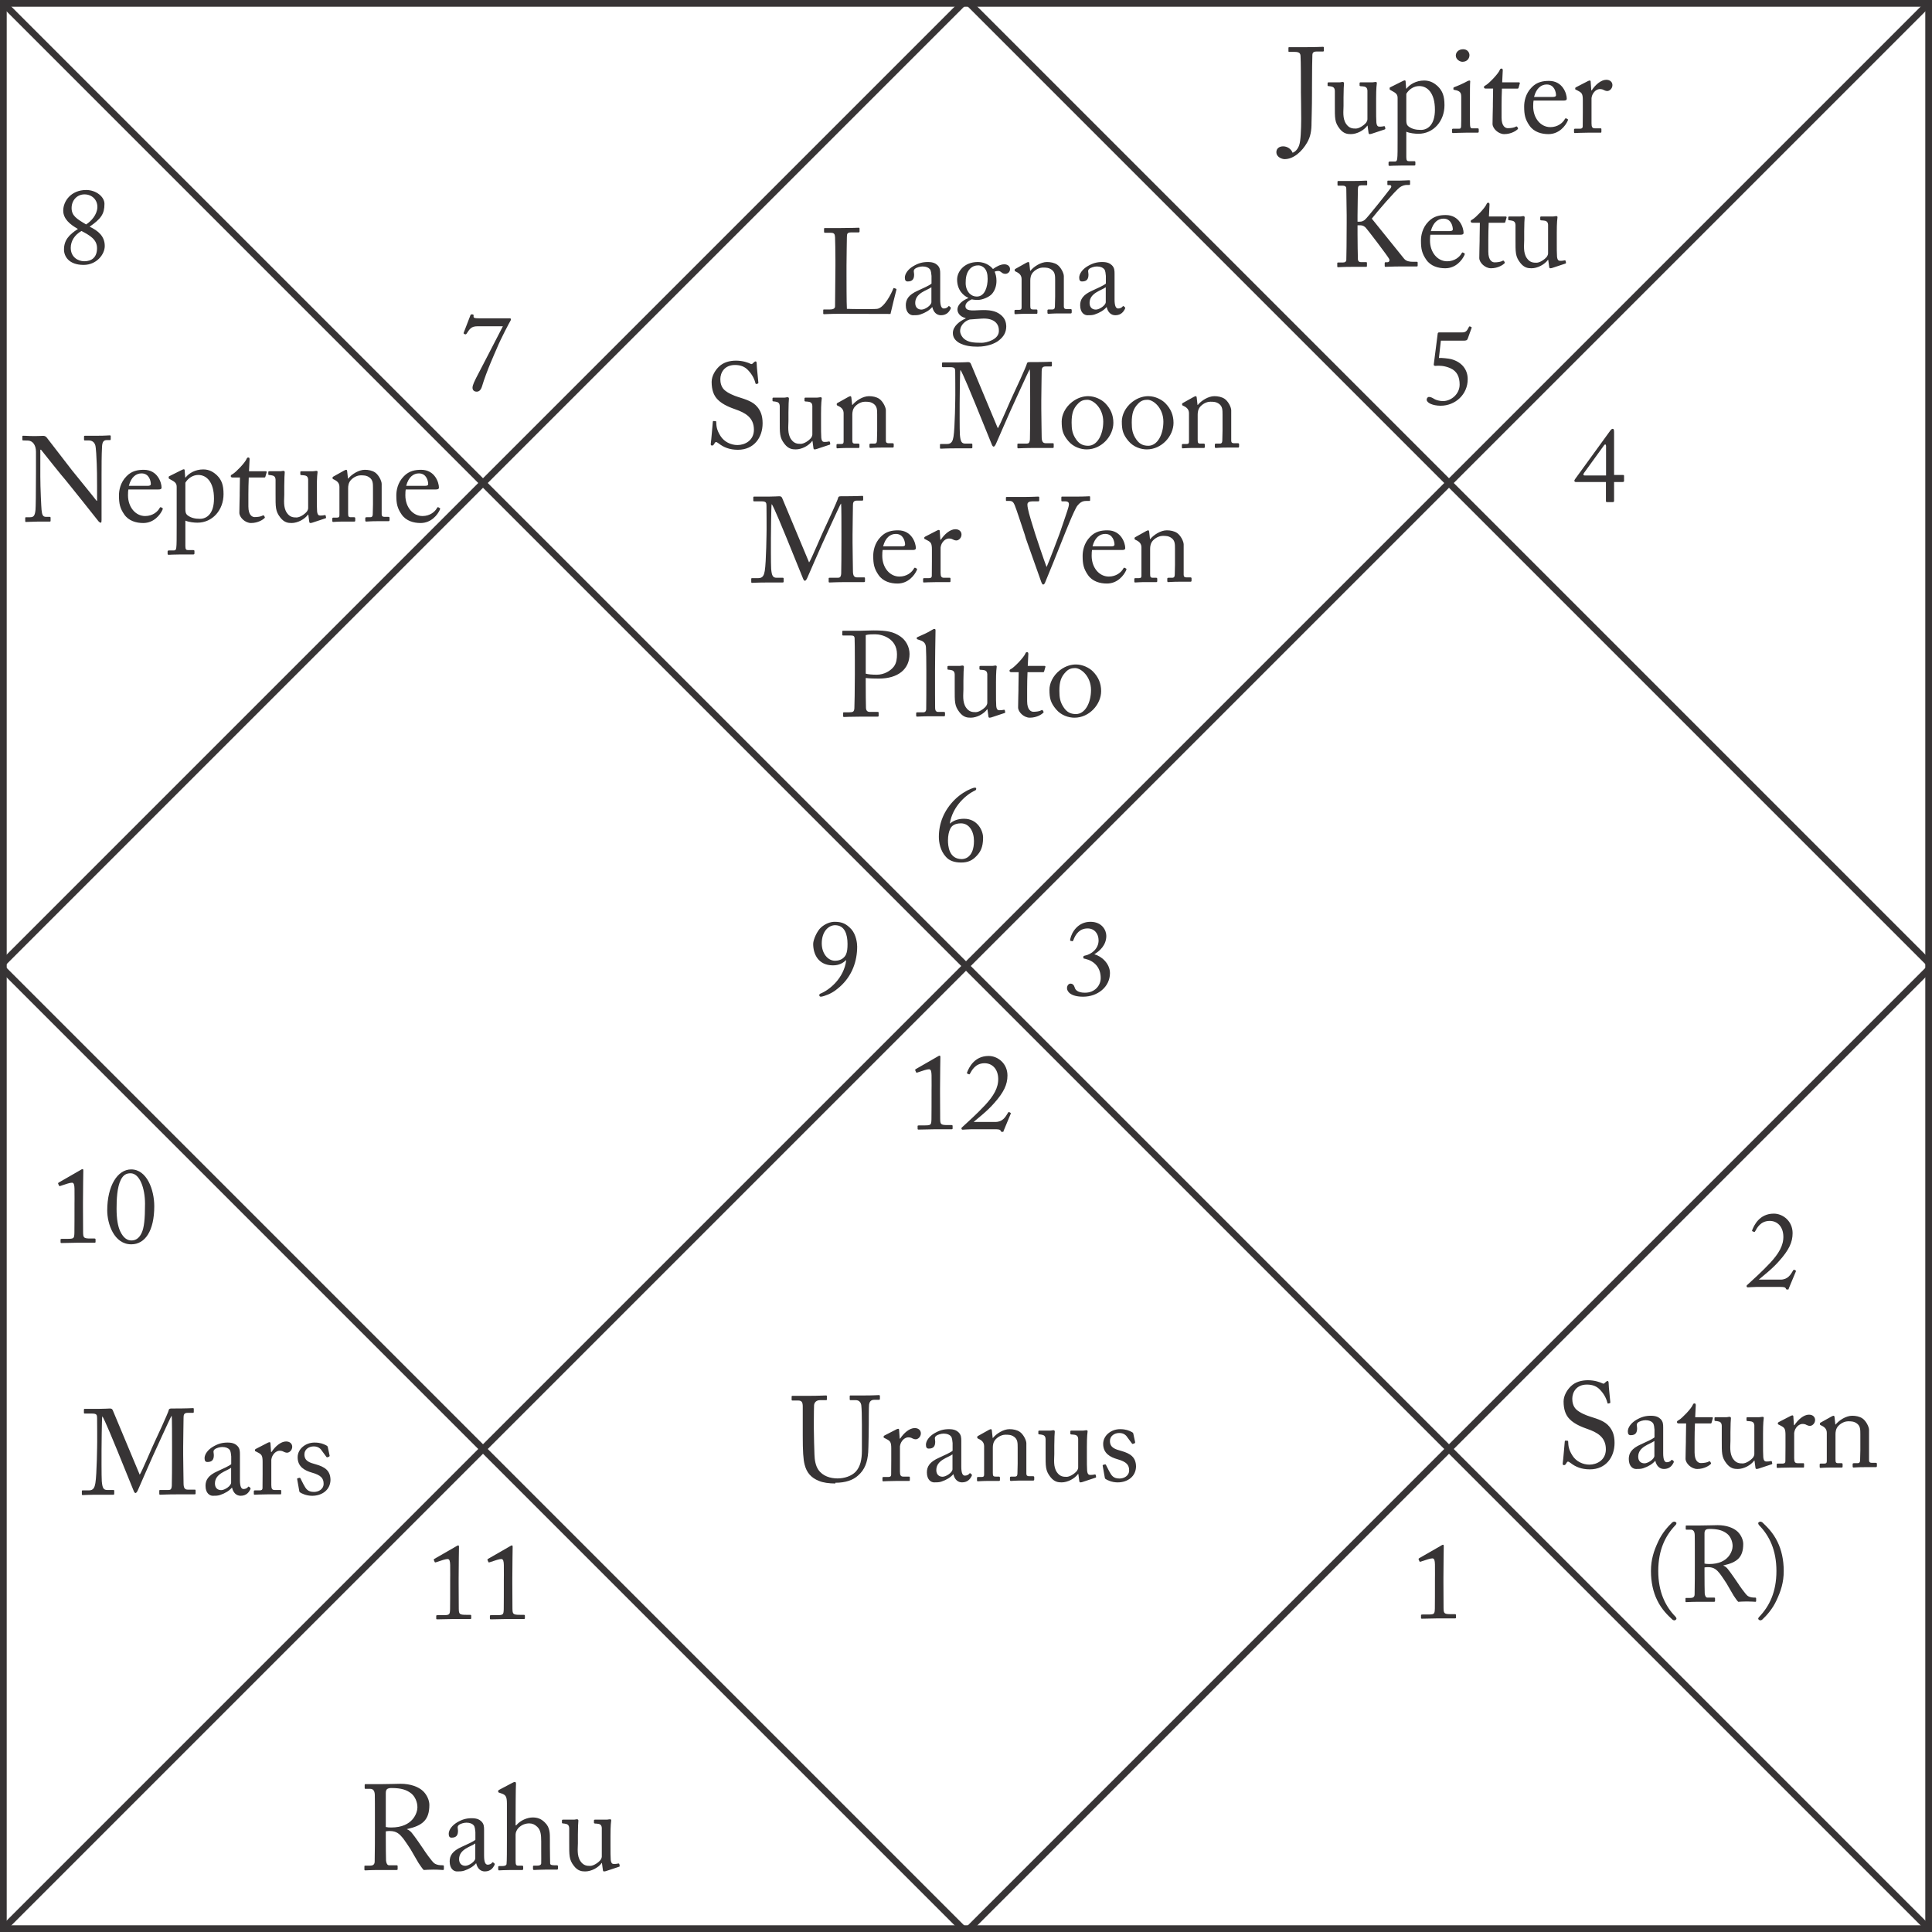 <?xml version="1.0" encoding="UTF-8"?>
<!DOCTYPE svg PUBLIC "-//W3C//DTD SVG 1.1//EN" "http://www.w3.org/Graphics/SVG/1.1/DTD/svg11.dtd">
<!-- Creator: CorelDRAW 2017 -->
<svg xmlns="http://www.w3.org/2000/svg" xml:space="preserve" width="600px" height="600px" version="1.1" style="shape-rendering:geometricPrecision; text-rendering:geometricPrecision; image-rendering:optimizeQuality; fill-rule:evenodd; clip-rule:evenodd"
viewBox="0 0 5411360 5411360"
 xmlns:xlink="http://www.w3.org/1999/xlink">
 <defs>
  <style type="text/css">
   <![CDATA[
    .str0 {stroke:#373435;stroke-width:18790}
    .fil0 {fill:none;fill-rule:nonzero}
    .fil1 {fill:#373435;fill-rule:nonzero}
   ]]>
  </style>
 </defs>
 <g id="Layer_x0020_1">
  <g id="_2629409298512">
   <polygon class="fil0 str0" points="9400,5401960 5401960,5401960 5401960,9400 9400,9400 "/>
   <line class="fil0 str0" x1="6650" y1="6650" x2="5404700" y2= "5404700" />
   <line class="fil0 str0" x1="6650" y1="5404710" x2="5404700" y2= "6660" />
   <line class="fil0 str0" x1="6650" y1="2699030" x2="2699020" y2= "6660" />
   <line class="fil0 str0" x1="6650" y1="2712320" x2="2699020" y2= "5404700" />
   <line class="fil0 str0" x1="2712320" y1="5404710" x2="5404700" y2= "2712340" />
   <line class="fil0 str0" x1="2712320" y1="6650" x2="5404700" y2= "2699020" />
   <path class="fil1" d="M2692190 2415880c18920,0 31530,-6050 42700,-18060 10480,-10830 18660,-23690 18660,-51730 0,-19520 -15680,-52840 -53260,-52840 -17390,0 -30340,5370 -39970,13810 7500,-49340 47210,-82410 71240,-93230 1790,-850 2730,-2390 2730,-4770 0,-2130 -1790,-2980 -3580,-2980 -2130,0 -6390,1190 -11160,3230 -13550,5460 -29740,15340 -44230,29230 -31790,30940 -45680,67920 -45680,105500 0,15600 4260,39030 19260,55310 9030,10820 23180,16530 43290,16530zm1790 -9630c-36390,0 -38770,-37240 -38770,-52580 0,-12690 2380,-24970 6640,-32810 3580,-7490 12020,-14740 29750,-14740 23170,0 36380,22580 36380,49340 0,47470 -27350,50790 -34000,50790z"/>
   <path class="fil1" d="M2338060 2581870c-12620,0 -26510,5370 -38180,15590 -11420,9890 -22240,34860 -22240,46270 0,28550 14140,60170 55560,60170 17810,0 28630,-7240 36730,-14740l250 590c-6560,50200 -46520,83010 -72690,93490 -1530,590 -2720,2130 -2720,4260 0,2980 2130,4170 4510,4170 2050,0 6310,-1190 9290,-2130 16530,-5370 28290,-12010 43290,-25220 35450,-31280 49000,-72780 49000,-113090 0,-9280 -2720,-33060 -16190,-48400 -13550,-14660 -25310,-20960 -46610,-20960zm850 9540c27350,0 34940,26160 34940,52670 0,12270 -940,22240 -4520,29740 -3920,7840 -12950,17130 -30420,17130 -20370,0 -37240,-20460 -37240,-48660 0,-33750 19510,-50880 37240,-50880z"/>
   <path class="fil1" d="M3033740 2791670c40560,0 75160,-27350 75160,-66130 0,-26500 -23520,-47550 -43890,-52660 15600,-9550 33660,-25820 33660,-51640 0,-15340 -11760,-39370 -44480,-39370 -34000,0 -52330,27950 -56590,48660 -590,2720 -250,4170 340,4510l5370 1200c1200,340 2130,-600 3070,-2990 6310,-17130 17730,-32810 39970,-32810 18920,0 30680,14490 30680,33670 0,23170 -19860,39110 -39120,42690 -2730,600 -3580,1190 -3580,4260 0,4180 0,3240 5370,4520 24370,5710 43290,23430 43290,53770 0,21050 -16530,41160 -44140,41160 -21050,0 -26500,-8950 -27950,-12270 -680,-1540 -2470,-13210 -12360,-13210 -5110,0 -9970,5030 -9970,12870 0,8780 9630,23770 45170,23770z"/>
   <path class="fil1" d="M2609190 3065200c0,5460 0,66220 -260,70050 -590,15940 -1190,16880 -20790,16880l-13800 0c-2390,0 -4180,340 -4180,1780l0 7500c0,1880 850,2480 2390,2480 1530,0 43880,-940 46610,-940 2640,0 43550,0 46270,0 2130,0 2730,-600 2730,-2390l0 -6900c0,-1530 -940,-2470 -3070,-2470l-10820 0c-19520,0 -20710,-2050 -20960,-17730 0,-3920 -340,-67580 -340,-71240l0 -12610c0,-38780 930,-85990 930,-88710 0,-2390 -340,-4180 -2130,-4180 -1530,0 -2720,940 -4260,1790l-62210 35790c-2040,1190 -2380,2390 -1790,3580l2390 5450c600,1200 1790,1200 3070,860l21050 -6910c4770,-1450 9280,-2380 12010,-2380 5710,0 6900,6640 7160,16870 340,23690 0,37840 0,41760l0 11670zm177080 97750c9040,0 14750,340 16540,4170 1190,2730 1190,3070 3920,3070 5450,0 2980,0 4510,-3320l19520 -46870c1190,-1880 0,-3070 -2390,-4260 -2980,-1540 -3920,-1200 -5370,1530 -6650,11080 -14490,25230 -34940,25230l-61010 0c13290,-11680 36980,-29150 57430,-52580 27100,-30430 37330,-52070 37330,-77550 0,-34000 -27360,-54710 -52670,-54710 -40560,0 -55300,33320 -60070,45080 -1200,2640 -940,3580 0,4170l4170 1790c1530,940 2390,600 3580,-1450 5110,-9030 14740,-28880 40310,-29230 21640,-250 37920,15680 38770,42440 940,26170 -12950,49260 -36980,75170 -24030,25820 -50450,49000 -64600,62200 -1530,1540 -1790,2390 -940,4520 940,1790 1790,1790 3330,1790 1190,0 4770,-250 9290,-600 4510,-250 9970,-590 15080,-590l65190 0z"/>
   <path class="fil1" d="M4035720 954200l62550 0c9290,0 10820,-1190 12870,-5970l10820 -30080c600,-1790 -850,-2130 -4170,-3660 -1790,-600 -2730,-260 -3580,1530 -5120,9890 -7840,15000 -18410,15000l-64260 0c-3920,0 -4510,1280 -4850,4860l-10830 84790c-250,1790 0,2640 1540,3320 2040,1200 3580,850 5370,600 7840,-600 22840,-600 39110,6560 19520,8440 26420,24970 26420,46020 0,26420 -23430,46270 -46870,46270 -9030,0 -19260,-2980 -23780,-5710 -4510,-2720 -9630,-5960 -14990,-5960 -3920,0 -6650,3580 -6650,7750 0,8780 16870,16880 39110,16880 40910,0 76020,-31620 75760,-74570 0,-27010 -16870,-48060 -46270,-55900 -6650,-1790 -26760,-3920 -34340,-3330l5450 -48400z"/>
   <path class="fil1" d="M1343570 891640c-15340,0 -17720,-1450 -17130,-5710 600,-4520 -590,-5370 -3920,-5370 -3580,0 -3920,260 -4770,2130l-18660 48400c-940,2650 -940,2990 1790,4440 2130,1270 4170,1530 5710,-600 8690,-12870 12610,-21050 30680,-21050l71240 0c-17130,34000 -69460,133790 -74570,144020 -3920,8180 -10480,20450 -10480,27950 0,6650 4180,11160 11670,11160 5460,0 11420,-2980 15090,-15340 12270,-41500 37580,-97060 40560,-104050 12020,-29740 36390,-74820 38180,-77800 1790,-3070 2130,-3920 2130,-5460 0,-1780 -1530,-2720 -3070,-2720l-84450 0z"/>
   <path class="fil1" d="M1260870 4436980c0,5460 0,66220 -260,70050 -600,15940 -1190,16870 -20790,16870l-13810 0c-2380,0 -4170,340 -4170,1790l0 7500c0,1880 850,2470 2380,2470 1540,0 43890,-930 46620,-930 2640,0 43540,0 46270,0 2130,0 2730,-600 2730,-2390l0 -6900c0,-1540 -940,-2470 -3070,-2470l-10820 0c-19520,0 -20710,-2050 -20970,-17730 0,-3920 -340,-67580 -340,-71240l0 -12610c0,-38780 940,-85990 940,-88720 0,-2380 -340,-4170 -2130,-4170 -1530,0 -2730,940 -4260,1790l-62210 35790c-2050,1190 -2390,2390 -1790,3580l2390 5450c590,1200 1790,1200 3060,850l21050 -6900c4780,-1450 9290,-2380 12020,-2380 5710,0 6900,6640 7160,16870 340,23690 0,37840 0,41760l0 11670zm150320 0c0,5460 0,66220 -250,70050 -600,15940 -1200,16870 -20800,16870l-13800 0c-2390,0 -4180,340 -4180,1790l0 7500c0,1880 850,2470 2390,2470 1530,0 43890,-930 46610,-930 2640,0 43550,0 46280,0 2130,0 2720,-600 2720,-2390l0 -6900c0,-1540 -930,-2470 -3060,-2470l-10830 0c-19510,0 -20710,-2050 -20960,-17730 0,-3920 -340,-67580 -340,-71240l0 -12610c0,-38780 940,-85990 940,-88720 0,-2380 -350,-4170 -2140,-4170 -1530,0 -2720,940 -4260,1790l-62210 35790c-2040,1190 -2380,2390 -1780,3580l2380 5450c600,1200 1790,1200 3070,850l21050 -6900c4770,-1450 9290,-2380 12010,-2380 5710,0 6910,6640 7160,16870 340,23690 0,37840 0,41760l0 11670z"/>
   <path class="fil1" d="M4019150 4435170c0,5450 0,66210 -260,70050 -600,15940 -1190,16870 -20790,16870l-13810 0c-2380,0 -4170,340 -4170,1790l0 7500c0,1880 850,2470 2380,2470 1540,0 43890,-930 46620,-930 2640,0 43540,0 46270,0 2130,0 2730,-600 2730,-2390l0 -6900c0,-1540 -940,-2470 -3070,-2470l-10820 0c-19520,0 -20710,-2050 -20970,-17730 0,-3920 -340,-67580 -340,-71240l0 -12610c0,-38780 940,-85990 940,-88720 0,-2380 -340,-4170 -2130,-4170 -1540,0 -2730,930 -4260,1790l-62210 35790c-2050,1190 -2390,2380 -1790,3580l2380 5450c600,1190 1790,1190 3070,850l21050 -6900c4770,-1450 9290,-2380 12020,-2380 5710,0 6900,6640 7160,16870 340,23690 0,37840 0,41760l0 11670z"/>
   <path class="fil1" d="M234200 741970c36390,0 59230,-29480 59230,-52920 0,-27350 -18320,-42690 -42360,-54110 31880,-22240 41510,-35450 41510,-64000 0,-19860 -23440,-38770 -51140,-38770 -42690,0 -64340,31530 -64340,57690 0,23090 18670,38770 41170,51390 -25490,16530 -39030,31870 -39030,57690 0,19260 13800,43030 54960,43030zm1880 -10220c-17470,0 -37930,-11420 -37930,-37580 0,-18920 10830,-36390 30090,-47210 23770,12610 43540,23770 43540,48140 0,24890 -14060,36650 -35700,36650zm590 -187310c20710,0 36990,15080 36050,36980 -1190,20110 -16870,37920 -31530,47210 -26500,-15680 -40650,-24370 -40650,-46010 0,-21050 14740,-38180 36130,-38180z"/>
   <path class="fil1" d="M4516720 1406360c3580,0 4180,-940 4180,-4180l0 -52070 23180 0c3920,0 4770,-1190 4770,-2980l0 -14400c0,-1790 -1450,-2470 -3580,-2470l-24370 0 0 -120250c0,-6900 -1190,-8940 -3920,-8940 -2390,0 -4770,2380 -6560,4770l-97750 134640c-2040,3070 -2980,4260 -2980,6050 0,2390 1790,3580 4520,3580l83850 0 0 52920c0,2730 940,3330 3670,3330l14990 0zm-18320 -74570l-58970 0c-5370,0 -5710,-2980 -2040,-8100l55300 -76350c2640,-3920 5710,-2980 5710,1790l0 82660z"/>
   <path class="fil1" d="M4985380 3604570c9030,0 14740,340 16530,4180 1200,2720 1200,3060 3920,3060 5460,0 2990,0 4520,-3320l19520 -46870c1190,-1870 0,-3070 -2390,-4260 -2980,-1530 -3920,-1190 -5370,1530 -6650,11080 -14490,25230 -34940,25230l-61020 0c13300,-11680 36990,-29150 57440,-52580 27100,-30430 37330,-52070 37330,-77550 0,-34000 -27360,-54710 -52670,-54710 -40560,0 -55300,33320 -60080,45080 -1190,2640 -930,3580 0,4180l4180 1780c1530,940 2390,600 3580,-1440 5110,-9040 14740,-28890 40310,-29230 21640,-260 37920,15680 38770,42440 940,26160 -12950,49250 -36980,75160 -24040,25820 -50450,49000 -64600,62210 -1530,1530 -1790,2380 -940,4510 940,1790 1790,1790 3330,1790 1190,0 4770,-250 9290,-590 4510,-260 9970,-600 15080,-600l65190 0z"/>
   <path class="fil1" d="M208660 3382960c0,5450 0,66210 -260,70050 -600,15940 -1190,16870 -20790,16870l-13810 0c-2380,0 -4170,340 -4170,1790l0 7500c0,1880 850,2470 2380,2470 1540,0 43890,-930 46620,-930 2640,0 43540,0 46270,0 2130,0 2730,-600 2730,-2390l0 -6900c0,-1540 -940,-2470 -3070,-2470l-10820 0c-19520,0 -20710,-2050 -20970,-17730 0,-3920 -340,-67580 -340,-71240l0 -12620c0,-38770 940,-85980 940,-88710 0,-2380 -340,-4170 -2130,-4170 -1530,0 -2730,930 -4260,1790l-62210 35790c-2050,1190 -2390,2380 -1790,3580l2390 5450c590,1190 1790,1190 3060,850l21050 -6900c4770,-1450 9290,-2390 12020,-2390 5710,0 6900,6650 7160,16880 340,23690 0,37830 0,41760l0 11670zm159100 102260c38770,0 64340,-37920 64340,-106690 0,-45760 -20450,-103120 -64680,-103120 -38440,0 -67070,46280 -67070,115130 0,36390 18660,94680 67410,94680zm250 -10820c-10480,0 -21900,-5710 -31270,-25570 -6560,-13800 -10230,-34850 -10230,-63400 0,-24970 1200,-60160 12020,-81210 6990,-13550 15340,-17980 27100,-17980 25560,0 40560,41410 40560,85640 0,43890 -2720,66730 -9290,81130 -8090,17810 -19600,21390 -28890,21390z"/>
   <path class="fil1" d="M2339930 746350c0,20610 -1050,104880 -1050,111310 0,4410 -2020,9100 -14480,9100l-16300 0c-2010,0 -2300,680 -2300,2400l0 8440c0,1720 290,2400 2690,2400 4410,0 16580,-1060 43230,-1060 36240,0 133650,380 142470,380 2010,-9200 15530,-65000 16490,-67390 380,-2020 380,-2300 -670,-2970l-5370 -2020c-1340,-670 -2020,0 -2690,1340 -4790,13140 -25020,53790 -44960,56760 -10550,1340 -77460,670 -84940,0 -1060,-13810 -1060,-86860 -1060,-92610l0 -29150c0,-23680 1060,-74680 1060,-79090 0,-9780 1340,-13230 11890,-13230l20230 0c2680,0 3350,-960 3350,-2680l0 -7770c0,-1730 -290,-2680 -2970,-2680 -3070,0 -17260,950 -50050,950 -28090,0 -40260,0 -44000,0 -2010,0 -2400,680 -2400,2400l0 7480c0,1630 390,3360 2400,3360l15910 0c10170,0 11800,3350 12470,12170 380,6040 1050,41900 1050,63560l0 18600zm293490 72380l0 -51770c0,-9100 -280,-16870 -7380,-23960 -4790,-4410 -11220,-9110 -27030,-9110 -15250,0 -27140,3350 -41320,11790 -13910,8150 -23300,21000 -23300,31830 0,7770 2680,10830 8050,10830 13900,0 17930,-7480 17930,-19360 0,-6040 -2970,-11120 1730,-15530 4690,-4410 15240,-7100 21950,-7100 9870,0 16590,3070 20320,7480 3740,4410 4030,13130 4700,18890l0 21660c-5370,4700 -23010,12850 -38150,19660 -26750,11790 -33850,25310 -33850,40930 0,21290 12180,28000 20330,28000 7380,0 13520,0 19940,-2020 15150,-5080 26360,-12170 33460,-20610l670 0c3070,13900 11890,22630 24060,22630 17160,0 23590,-11510 26370,-16590 2010,-3350 1340,-4980 280,-6040l-3350 -2680c-1340,-1060 -2010,-390 -3360,1340 -1720,2400 -6420,5080 -11880,5080 -6040,0 -10170,-6140 -10170,-25410l0 -19940zm-24640 27420c0,9110 -17920,21000 -27700,21000 -10160,0 -17640,-6140 -17640,-18700 0,-27990 33170,-34800 45340,-43910l0 41610zm129140 124830c28760,0 49090,-9500 57810,-15920 16970,-12560 22720,-25690 22720,-41610 -380,-8150 -2010,-21660 -16580,-32500 -13520,-10450 -30490,-13510 -58200,-12170 -22620,1340 -39590,2390 -39590,-11510 0,-9490 11220,-16200 17930,-18880 5080,1340 9870,1630 17250,1630 11220,0 30490,-7100 39220,-16880 8820,-10450 12550,-23390 12550,-36520 0,-11510 -2390,-18990 -5080,-25700 4410,-2010 8440,-2010 10840,-2010 2680,0 5080,1630 7090,2970 2690,2400 6040,5080 11790,5080 7860,0 13230,-6040 13230,-12460 670,-6810 -4690,-14190 -15910,-14190 -11120,0 -22630,6710 -31730,13140 -3460,-4030 -16970,-19560 -42670,-19560 -38250,0 -57810,27030 -57810,48990 0,30100 18220,45630 31450,51380l0 680c-11890,4410 -30490,15910 -30490,32210 0,10060 8530,20610 22720,23580l0 1440c-16290,7090 -35560,21570 -35560,40550 0,11120 5080,19940 17250,27420 16300,9110 35570,10840 51770,10840zm-2010 -140360c-8150,0 -14190,-2780 -20330,-8530 -7090,-7380 -10830,-17930 -10830,-29430 0,-12850 1340,-28380 12180,-39890 8150,-8140 16290,-9490 24060,-9490 5080,0 11790,3070 16200,7480 6140,6810 9110,15530 9110,30390 0,21380 -7380,49470 -30390,49470zm13900 129520c-24060,0 -36240,-1720 -47360,-9490 -6810,-4700 -13230,-14860 -13230,-23390 0,-18220 16590,-29720 27040,-32410l32500 -2390c33840,-2400 48990,12840 48990,32790 1720,26070 -35480,34890 -47940,34890zm229900 -186750c0,-8440 -8440,-25310 -18600,-32120 -8050,-5370 -18600,-7380 -28670,-7380 -16970,0 -36520,12460 -46400,24640l-670 0 -2300 -20620c-380,-2680 -1050,-4020 -2780,-4020 -1340,0 -3360,960 -6040,2300l-29140 16300c-1630,670 -2980,1630 -2980,3350l0 1730c0,960 290,2010 2690,2970l2680 1340c8440,4130 13900,9880 13900,20040l0 79090c0,5750 -2390,6810 -6800,6810l-9780 0c-2690,0 -3360,960 -3360,2970l0 6140c0,2010 670,3070 2300,3070 2020,0 12850,-1060 30110,-1060 17920,0 27030,0 29430,0 1720,0 2400,-1050 2400,-3070l0 -5750c0,-2300 -680,-3360 -3360,-3360l-8530 0c-7100,0 -8060,-2010 -8060,-11120l0 -70080c0,-6420 960,-15530 7770,-23010 10160,-10730 21950,-13130 27420,-13130 8440,0 16490,0 24640,6040 9780,7090 9780,16970 9780,30490l0 44670c0,8730 -290,19560 -670,28380 -290,6040 -2980,7760 -6720,7760l-9770 0c-3460,0 -4410,680 -4410,3070l0 5370c0,2690 670,3740 2680,3740 2400,0 13130,-1050 30390,-1050 19270,0 29820,0 32210,0 2020,0 2690,-1350 2690,-3650l0 -5460c0,-2020 -670,-3070 -3740,-3070l-10830 0c-4410,0 -7480,-1630 -7480,-7090l0 -85230zm142080 45340l0 -51770c0,-9100 -290,-16870 -7380,-23960 -4800,-4410 -11220,-9110 -27040,-9110 -15240,0 -27130,3350 -41320,11790 -13900,8150 -23300,21000 -23300,31830 0,7770 2690,10830 8060,10830 13900,0 17920,-7480 17920,-19360 0,-6040 -2970,-11120 1730,-15530 4700,-4410 15240,-7100 21950,-7100 9880,0 16590,3070 20330,7480 3740,4410 4030,13130 4700,18890l0 21660c-5370,4700 -23010,12850 -38160,19660 -26750,11790 -33840,25310 -33840,40930 0,21290 12170,28000 20320,28000 7380,0 13520,0 19940,-2020 15150,-5080 26370,-12170 33460,-20610l670 0c3070,13900 11890,22630 24070,22630 17160,0 23580,-11510 26360,-16590 2010,-3350 1340,-4980 290,-6040l-3360 -2680c-1340,-1060 -2010,-390 -3350,1340 -1730,2400 -6430,5080 -11890,5080 -6040,0 -10160,-6140 -10160,-25410l0 -19940zm-24640 27420c0,9110 -17930,21000 -27710,21000 -10160,0 -17640,-6140 -17640,-18700 0,-27990 33170,-34800 45350,-43910l0 41610z"/>
   <path class="fil1" d="M2066970 1259770c44670,0 69020,-34130 69020,-74110 0,-22340 -6130,-35470 -14860,-45920 -12170,-14960 -31150,-20710 -54450,-28090 -9870,-3070 -28760,-10550 -38640,-20320 -8430,-8820 -10450,-19950 -10450,-29440 0,-17250 10840,-39590 40940,-39590 15920,0 27710,4790 36810,14570 13910,14570 18320,27710 21000,37580 380,960 1060,1340 2010,960l4130 -960c1340,-380 1630,-1050 1630,-2780 -290,-7380 -4700,-41890 -4700,-53690 0,-3060 -1060,-5750 -2690,-5750 -1720,0 -2780,670 -4410,2020l-4410 4020c-1720,1730 -3350,2020 -6420,390 -5750,-2780 -20610,-8540 -39880,-8540 -18310,0 -35190,4800 -47360,16300 -10550,9780 -21000,26370 -21000,43240 0,22340 5760,38250 16880,49370 14570,15250 38920,23680 49470,27420 27030,9490 52050,22340 52050,57140 0,30490 -25690,42950 -46010,42950 -18600,0 -37200,-9110 -47360,-25020 -11130,-17260 -11800,-28380 -12180,-39210 0,-2020 -670,-2690 -2010,-2690l-5080 -380c-1350,0 -2020,0 -2400,2010 -960,9880 -4410,52830 -5750,61260 -670,3740 1050,5370 3060,5370 2400,0 4030,-290 6140,-4020 2010,-3360 3360,-5760 5370,-5760 1720,0 3740,1060 7760,4030 13520,10550 30110,17640 53790,17640zm232660 -98750c0,-33170 1730,-41990 2020,-44960 380,-1730 -960,-3450 -2970,-3450 -1060,0 -2400,380 -4130,380 -1630,290 -3350,670 -5750,670l-31440 0c-3360,0 -4030,290 -4030,3070l0 5750c0,1630 1630,2300 7380,2300 8530,680 13900,2400 14570,11890l0 80440c0,3070 -2010,7480 -3350,9200 -6430,8050 -19940,16870 -29150,16870 -9100,0 -18600,-670 -27030,-12840 -10840,-15530 -7380,-37200 -7380,-50720l0 -24060c0,-19940 950,-35860 1340,-38830 290,-2400 -1340,-4120 -3740,-4120 -1060,0 -2400,380 -3740,380 -1340,290 -2680,670 -4700,670l-30100 0c-3070,0 -3740,670 -3740,2690l0 6130c0,1630 1730,2020 7480,2300 7760,1060 12460,3460 12840,12850l0 39310c0,37200 -670,48320 13140,66240 11220,14580 22340,15540 31830,15540 16870,0 36520,-10450 46020,-23680l670 0 2680 19650c290,3350 1630,4030 3070,4030 2680,0 4700,-680 6710,-1350l35570 -11790c1340,-380 2010,-1050 1630,-3070l-960 -4410c-380,-1340 -1340,-2010 -4120,-1340 -4030,1060 -9110,1060 -11120,1060 -4030,0 -7770,-1440 -8820,-11890 -680,-7100 -680,-23680 -680,-39880l0 -25030zm181580 -11880c0,-8440 -8430,-25310 -18600,-32120 -8050,-5370 -18590,-7380 -28660,-7380 -16970,0 -36530,12460 -46400,24640l-670 0 -2300 -20620c-390,-2680 -1060,-4020 -2780,-4020 -1350,0 -3360,960 -6040,2300l-29150 16300c-1630,670 -2970,1630 -2970,3350l0 1730c0,960 290,2010 2680,2970l2690 1340c8430,4120 13900,9880 13900,20040l0 79090c0,5750 -2400,6810 -6810,6810l-9780 0c-2680,0 -3350,960 -3350,2970l0 6140c0,2010 670,3060 2300,3060 2010,0 12850,-1050 30100,-1050 17930,0 27040,0 29430,0 1730,0 2400,-1060 2400,-3070l0 -5750c0,-2300 -670,-3360 -3350,-3360l-8540 0c-7090,0 -8050,-2010 -8050,-11120l0 -70080c0,-6420 960,-15530 7770,-23010 10160,-10740 21950,-13130 27410,-13130 8440,0 16490,0 24640,6040 9780,7090 9780,16970 9780,30480l0 44680c0,8720 -290,19560 -670,28380 -290,6040 -2970,7760 -6710,7760l-9780 0c-3450,0 -4410,670 -4410,3070l0 5370c0,2680 670,3740 2690,3740 2390,0 13130,-1060 30390,-1060 19270,0 29810,0 32210,0 2010,0 2680,-1340 2680,-3640l0 -5460c0,-2020 -670,-3070 -3740,-3070l-10830 0c-4410,0 -7480,-1630 -7480,-7100l0 -85220zm238520 -129140c-1730,-4410 -3740,-5750 -8820,-5750 -4030,0 -12850,950 -28760,950 -28760,0 -37870,0 -41230,0 -2010,0 -2390,1060 -2390,2020l0 8820c0,1340 380,2390 2390,2390l20610 0c13910,0 13520,4700 13910,12470 280,9870 280,60880 280,65670 0,6040 -960,92610 -5080,116670 -2010,11510 -5080,20330 -17930,20330l-17920 0c-1630,0 -2020,960 -2020,2010l0 8050c0,2780 390,3070 3070,3070 3070,0 14860,-960 43620,-960 28090,0 37200,0 40940,0 2680,0 3070,-1050 3070,-2390l0 -8440c0,-1340 -390,-2400 -2400,-2400l-16870 0c-10840,0 -13900,-5370 -15630,-24730 -960,-11790 -670,-83120 -670,-87240 0,-4030 670,-89640 2010,-94340 4800,4030 35570,79860 41990,95390 1730,4030 44970,110920 46020,113320 1340,3360 2970,6040 5080,6040 2690,0 5370,-5080 6710,-8050 1350,-3070 38930,-89350 40940,-93380 1730,-3360 49760,-109960 53110,-114370l670 0c960,3060 960,63270 960,85610l0 21660c0,25030 -290,83890 -670,87920 -670,10160 -3640,12170 -9390,12170l-23010 0c-2400,0 -2690,670 -2690,2400l0 7770c0,2010 290,3060 2690,3060 4410,0 17540,-1050 48700,-1050 37200,0 43240,0 47360,0 2680,0 2970,-1060 2970,-3070l0 -7760c0,-1350 -290,-2400 -2300,-2400l-19940 0c-8530,0 -11510,-5370 -11510,-18220 0,-6800 -1050,-61550 -1050,-78510l0 -23590c0,-22720 1050,-71040 1050,-80910 0,-7770 960,-13810 11130,-13810l14860 0c2390,0 2680,-1050 2680,-3070l0 -7760c0,-1340 -290,-2400 -2010,-2400 -3650,0 -15150,1060 -60210,1060 -3360,0 -7090,280 -7770,4020 -950,6810 -37860,86290 -40260,90980 -2690,4410 -36530,85230 -41230,90310l-75060 -179560zm324040 238720c41610,0 74680,-37490 74680,-74400 0,-21950 -7760,-39590 -23010,-55130 -10060,-10160 -28660,-19550 -47260,-19550 -11220,0 -27800,2680 -45350,16200 -19940,15530 -29140,37200 -29140,54450 0,23970 3070,36530 18690,55130 14190,16870 35090,23300 51390,23300zm4030 -10170c-15920,0 -25700,-6420 -33460,-17540 -10840,-15530 -12850,-28380 -12850,-47360 0,-25690 4700,-39600 17930,-53110 8050,-8730 16870,-10840 25980,-10840 17260,0 44680,23680 44680,61260 0,36150 -16590,67590 -42280,67590zm164410 10170c41610,0 74690,-37490 74690,-74400 0,-21950 -7770,-39590 -23010,-55130 -10070,-10160 -28670,-19550 -47270,-19550 -11210,0 -27800,2680 -45340,16200 -19940,15530 -29150,37200 -29150,54450 0,23970 3070,36530 18700,55130 14190,16870 35090,23300 51380,23300zm4030 -10170c-15910,0 -25690,-6420 -33460,-17540 -10830,-15530 -12840,-28380 -12840,-47360 0,-25690 4690,-39600 17920,-53110 8060,-8730 16880,-10840 25980,-10840 17260,0 44680,23680 44680,61260 0,36150 -16590,67590 -42280,67590zm232300 -99410c0,-8440 -8440,-25310 -18600,-32120 -8060,-5370 -18600,-7380 -28670,-7380 -16970,0 -36530,12460 -46400,24640l-670 0 -2300 -20620c-390,-2680 -1060,-4020 -2780,-4020 -1340,0 -3360,960 -6040,2300l-29150 16300c-1630,670 -2970,1630 -2970,3350l0 1730c0,960 290,2010 2690,2970l2680 1340c8440,4120 13900,9880 13900,20040l0 79090c0,5750 -2400,6810 -6810,6810l-9770 0c-2690,0 -3360,960 -3360,2970l0 6140c0,2010 670,3060 2300,3060 2010,0 12850,-1050 30100,-1050 17930,0 27040,0 29440,0 1720,0 2390,-1060 2390,-3070l0 -5750c0,-2300 -670,-3360 -3350,-3360l-8530 0c-7100,0 -8060,-2010 -8060,-11120l0 -70080c0,-6420 960,-15530 7770,-23010 10160,-10740 21950,-13130 27420,-13130 8430,0 16490,0 24640,6040 9770,7090 9770,16970 9770,30480l0 44680c0,8720 -280,19560 -670,28380 -280,6040 -2970,7760 -6710,7760l-9780 0c-3450,0 -4410,670 -4410,3070l0 5370c0,2680 670,3740 2690,3740 2390,0 13130,-1060 30390,-1060 19270,0 29810,0 32210,0 2010,0 2690,-1340 2690,-3640l0 -5460c0,-2020 -680,-3070 -3740,-3070l-10840 0c-4410,0 -7470,-1630 -7470,-7100l0 -85220z"/>
   <path class="fil1" d="M2191120 1395750c-1730,-4410 -3740,-5760 -8820,-5760 -4030,0 -12850,960 -28760,960 -28760,0 -37870,0 -41230,0 -2010,0 -2390,1060 -2390,2020l0 8820c0,1340 380,2390 2390,2390l20620 0c13900,0 13510,4700 13900,12470 290,9870 290,60870 290,65670 0,6040 -960,92610 -5090,116670 -2010,11510 -5080,20330 -17920,20330l-17930 0c-1630,0 -2010,950 -2010,2010l0 8050c0,2780 380,3070 3060,3070 3070,0 14860,-960 43620,-960 28090,0 37200,0 40940,0 2690,0 3070,-1050 3070,-2400l0 -8430c0,-1340 -380,-2400 -2400,-2400l-16870 0c-10830,0 -13900,-5370 -15630,-24730 -960,-11800 -670,-83120 -670,-87250 0,-4020 670,-89630 2010,-94330 4800,4020 35570,79860 42000,95390 1720,4030 44960,110920 46010,113320 1350,3350 2970,6040 5080,6040 2690,0 5370,-5080 6710,-8050 1350,-3070 38930,-89360 40940,-93380 1730,-3360 49760,-109970 53110,-114380l680 0c950,3070 950,63280 950,85620l0 21660c0,25020 -280,83890 -670,87920 -670,10160 -3640,12170 -9390,12170l-23010 0c-2400,0 -2690,670 -2690,2400l0 7760c0,2020 290,3070 2690,3070 4410,0 17540,-1050 48700,-1050 37200,0 43240,0 47360,0 2680,0 2970,-1060 2970,-3070l0 -7770c0,-1340 -290,-2390 -2300,-2390l-19940 0c-8530,0 -11500,-5370 -11500,-18220 0,-6810 -1060,-61550 -1060,-78520l0 -23580c0,-22720 1060,-71040 1060,-80920 0,-7760 950,-13800 11120,-13800l14860 0c2390,0 2680,-1060 2680,-3070l0 -7760c0,-1350 -290,-2400 -2010,-2400 -3640,0 -15150,1050 -60210,1050 -3350,0 -7090,290 -7760,4030 -960,6810 -37870,86280 -40270,90980 -2680,4410 -36530,85230 -41220,90310l-75070 -179560zm364590 144760c5470,0 9500,-670 9500,-5460 0,-13140 -10840,-49660 -49760,-49660 -16870,0 -33840,2970 -48320,17920 -17930,17930 -21280,40560 -21280,53690 0,23680 2970,36240 14860,53500 12460,18210 33840,23960 53110,23960 30100,0 47650,-23290 53780,-36810 1630,-3740 960,-4790 0,-5080l-4410 -2400c-1050,-290 -2390,380 -3070,1730 -5750,11120 -20320,23010 -40930,23010 -27040,0 -48030,-25030 -48030,-58200 0,-7760 380,-13230 1050,-16200l83500 0zm-82160 -10160c6430,-25020 20620,-34900 35480,-34900 22050,0 26070,22340 26070,30100 0,3070 -2680,4800 -9100,4800l-52450 0zm136620 41890c0,17640 0,29440 -290,40650 0,4320 -2400,6430 -7480,6430l-13230 0c-2970,0 -3640,670 -3640,2970l0 5750c0,2780 670,3450 2010,3450 2020,0 16210,-1050 37200,-1050 18220,0 33840,0 35860,0 1340,0 1630,-1060 1630,-3070l0 -6040c0,-2010 -290,-3070 -2300,-3070l-15920 0c-7090,0 -9490,-3350 -9490,-13900l0 -70940c0,-1060 1340,-7190 3360,-10840 5750,-10830 14570,-14280 20030,-14280 4320,0 8440,1050 11120,2780 2690,1340 6140,2680 9780,2680 6140,0 14290,-6800 14290,-16580 0,-7770 -5750,-14860 -17260,-14860 -14570,0 -30490,13800 -40650,29430l-1340 0 -1630 -23390c0,-2020 -380,-4030 -2400,-4030 -1340,0 -2680,380 -4790,1340l-33460 17260c-2010,1050 -2680,1730 -2680,3070l0 2010c0,1340 670,1730 2680,2400l6420 3350c9490,5080 12180,8440 12180,25700l0 32780zm207360 -171410c0,1340 280,2300 1630,2300l8820 0c7090,0 10540,3450 13900,11220 4410,10160 20230,59150 28380,83210l3350 11510c4410,12170 31830,89250 42660,120310 1730,4410 3070,7860 5760,7860 1720,0 3350,-1720 4690,-4410 1730,-3450 45350,-110920 49380,-122140 5750,-14180 32880,-83500 41600,-94330 6430,-7770 12850,-13230 24070,-13230l9110 0c2010,0 2390,-960 2390,-2300l0 -8540c0,-1620 -380,-2300 -2390,-2300 -3070,0 -11510,960 -36240,960 -21290,0 -36820,0 -39890,0 -1630,0 -2010,670 -2010,2400l0 7760c0,2020 380,3070 1730,3070l8720 0c8530,0 10830,3740 10830,7770 0,4700 -2010,10830 -4690,19270 -5080,14860 -17930,53780 -21290,62890 -2780,7760 -29140,77460 -36240,93380l-670 0c-7760,-20620 -27420,-78810 -31440,-91660 -6040,-18980 -18600,-59150 -20610,-71320 -1060,-4800 -1350,-8820 -1350,-11510 0,-5750 4700,-8820 14190,-8820l16200 0c2400,0 2690,-1340 2690,-3070l0 -7760c0,-1340 -290,-2400 -3360,-2400 -3060,0 -18210,1060 -46690,1060 -26360,0 -37480,0 -40930,0 -2020,0 -2300,670 -2300,2390l0 6430zm324690 139680c5460,0 9490,-670 9490,-5460 0,-13140 -10830,-49660 -49760,-49660 -16870,0 -33840,2970 -48320,17920 -17920,17930 -21280,40560 -21280,53690 0,23680 2970,36240 14860,53500 12460,18210 33840,23960 53110,23960 30110,0 47650,-23290 53790,-36810 1630,-3740 960,-4790 0,-5080l-4410 -2400c-1060,-290 -2400,380 -3070,1730 -5750,11120 -20330,23010 -40940,23010 -27030,0 -48030,-25030 -48030,-58200 0,-7760 380,-13230 1060,-16200l83500 0zm-82160 -10160c6420,-25020 20610,-34900 35470,-34900 22050,0 26080,22340 26080,30100 0,3070 -2690,4800 -9110,4800l-52440 0zm255300 -5470c0,-8430 -8440,-25310 -18600,-32110 -8050,-5370 -18600,-7380 -28660,-7380 -16970,0 -36530,12460 -46400,24630l-680 0 -2300 -20610c-380,-2680 -1050,-4020 -2780,-4020 -1340,0 -3350,950 -6040,2300l-29140 16290c-1630,680 -2970,1630 -2970,3360l0 1730c0,950 280,2010 2680,2970l2690 1340c8430,4120 13900,9870 13900,20040l0 79090c0,5750 -2400,6810 -6810,6810l-9780 0c-2680,0 -3350,950 -3350,2970l0 6130c0,2020 670,3070 2300,3070 2010,0 12840,-1050 30100,-1050 17930,0 27040,0 29430,0 1730,0 2400,-1060 2400,-3070l0 -5750c0,-2300 -670,-3360 -3360,-3360l-8530 0c-7090,0 -8050,-2010 -8050,-11120l0 -70080c0,-6420 960,-15530 7760,-23010 10170,-10740 21960,-13130 27420,-13130 8440,0 16490,0 24640,6040 9780,7090 9780,16970 9780,30480l0 44680c0,8720 -290,19560 -670,28380 -290,6040 -2970,7760 -6710,7760l-9780 0c-3450,0 -4410,670 -4410,3070l0 5370c0,2680 670,3740 2680,3740 2400,0 13140,-1060 30390,-1060 19270,0 29820,0 32220,0 2010,0 2680,-1340 2680,-3640l0 -5470c0,-2010 -670,-3060 -3740,-3060l-10830 0c-4410,0 -7480,-1630 -7480,-7100l0 -85230z"/>
   <path class="fil1" d="M2424830 1899010c10830,1350 24350,1630 36810,1630 53790,0 85900,-26360 85900,-68930 0,-19270 -9770,-38250 -25690,-49080 -19270,-13140 -37200,-16880 -75350,-16880 -11220,0 -31160,960 -37300,960 -32110,0 -44290,0 -47930,0 -1730,0 -2110,670 -2110,2400l0 8150c0,2010 380,2680 2110,2680l19270 0c9110,0 12460,670 13130,7480 390,3360 670,40170 670,62510l0 38920c0,39210 -960,91940 -1340,95390 -960,9110 -3350,10840 -14860,10840l-14570 0c-1630,0 -2010,670 -2010,2300l0 8430c0,1440 380,2400 2680,2400 3740,0 16970,-960 46690,-960 31830,0 42280,0 46980,0 2780,0 3060,-1050 3060,-2780l0 -8050c0,-1340 -280,-2400 -2680,-2400l-21670 0c-7090,0 -10450,-3350 -11120,-10830 -380,-4700 -670,-50720 -670,-66630l0 -17550zm0 -120120c6710,-2300 20610,-2300 26360,-2300 19950,0 61170,11790 61170,56080 0,11890 -1340,24350 -8720,34230 -8820,11790 -27040,22910 -47750,22910 -13130,0 -24350,-960 -31060,-2970l0 -107950zm194110 96440c0,-18600 950,-88960 1340,-107560 290,-4410 -390,-6140 -2690,-6140 -2110,0 -4120,670 -7190,2780 -12460,8050 -27700,14190 -39490,19560 -2020,670 -3070,1340 -3070,2400l0 2680c0,670 380,1050 2010,1730l6810 2300c10830,3450 16200,8820 16870,20320 670,8820 1060,39600 1060,63560l0 21380c0,19560 0,77750 -390,88200 -290,6140 -3740,8540 -7380,8540l-16300 0c-3740,0 -4410,670 -4410,2970l0 5750c0,2010 670,3450 2400,3450 3070,0 16580,-1050 38250,-1050 20900,0 35860,0 38160,0 1340,0 2010,-1350 2010,-3360l0 -5750c0,-2010 -670,-3070 -3640,-3070l-15250 0c-7090,0 -8430,-4700 -8820,-10450 -280,-10550 -280,-61550 -280,-79190l0 -29050zm170740 37200c0,-33170 1730,-41990 2010,-44960 390,-1730 -950,-3450 -2970,-3450 -1050,0 -2390,380 -4120,380 -1630,290 -3360,670 -5750,670l-31450 0c-3350,0 -4020,290 -4020,3070l0 5750c0,1630 1630,2300 7380,2300 8530,670 13900,2400 14570,11890l0 80430c0,3070 -2010,7480 -3360,9210 -6420,8050 -19940,16870 -29140,16870 -9110,0 -18600,-670 -27040,-12850 -10830,-15530 -7380,-37190 -7380,-50710l0 -24060c0,-19950 960,-35860 1340,-38830 290,-2400 -1340,-4120 -3730,-4120 -1060,0 -2400,380 -3740,380 -1350,290 -2690,670 -4700,670l-30100 0c-3070,0 -3740,670 -3740,2680l0 6140c0,1630 1720,2010 7480,2300 7760,1060 12460,3450 12840,12850l0 39310c0,37190 -670,48310 13140,66240 11210,14570 22330,15530 31820,15530 16880,0 36530,-10450 46020,-23680l670 0 2690 19660c290,3350 1630,4020 3070,4020 2680,0 4690,-670 6710,-1340l35560 -11790c1350,-390 2020,-1060 1630,-3070l-950 -4410c-390,-1340 -1350,-2010 -4130,-1340 -4020,1050 -9100,1050 -11120,1050 -4020,0 -7760,-1440 -8820,-11890 -670,-7090 -670,-23680 -670,-39880l0 -25020zm87240 17540c0,-15530 390,-31730 1060,-47360l43620 0c2010,0 2680,-950 3070,-2680l3350 -11790c670,-1340 -380,-3070 -2390,-3070l-46980 0 1630 -33460c0,-2780 -670,-5080 -3360,-5080 -2010,0 -3740,670 -4690,3360 -4410,11500 -30490,37860 -38540,42660 -4130,2300 -6140,3350 -6140,6040 0,2680 2010,4020 5080,4020l20610 0c-280,14290 -670,36920 -670,42950l0 7480c0,4700 -960,34520 -960,48320 0,12940 16210,28760 32790,28760 20230,0 34130,-10160 37490,-13520 1050,-950 1720,-2300 670,-3730l-1630 -2980c-1060,-1340 -2400,-1720 -4120,-670 -4700,2970 -14480,4320 -22250,4320 -6130,0 -17640,-4320 -17640,-29720l0 -33850zm132590 80150c41610,0 74690,-37480 74690,-74390 0,-21960 -7770,-39600 -23010,-55130 -10070,-10160 -28670,-19560 -47270,-19560 -11210,0 -27800,2690 -45340,16210 -19950,15530 -29150,37190 -29150,54450 0,23970 3070,36530 18700,55130 14180,16870 35080,23290 51380,23290zm4030 -10160c-15920,0 -25690,-6420 -33460,-17540 -10830,-15530 -12850,-28380 -12850,-47360 0,-25700 4700,-39600 17930,-53120 8050,-8720 16870,-10830 25980,-10830 17260,0 44680,23680 44680,61260 0,36140 -16590,67590 -42280,67590z"/>
   <path class="fil1" d="M100760 1322960c0,60210 -670,98750 -1340,105170 -1630,16580 -5370,20610 -15250,20610l-11500 0c-1630,0 -2010,1060 -2010,2010l0 8820c0,1730 380,2400 1720,2400 3360,0 26750,-1050 33840,-1050 9110,0 29440,0 32790,0 2400,0 2690,-670 2690,-2690l0 -7480c0,-2010 -290,-3060 -2690,-3060l-10160 0c-9110,0 -11120,-6430 -12460,-19560 -770,-6810 -3450,-61930 -3450,-93380l0 -75070 2010 0c2110,2690 64330,80820 68070,84180 2010,2110 26650,33170 50330,62600 20990,26370 40940,51390 41320,52060 960,1340 4030,5460 8050,5460 1340,0 1730,-3450 1730,-8140l0 -126460c0,-22050 0,-55510 1340,-78130 670,-12850 4030,-18600 13230,-18600l9110 0c1340,0 2010,-1060 2010,-2400l0 -8430c0,-1350 -380,-2400 -2680,-2400 -4410,0 -12560,1050 -32790,1050 -21670,0 -32500,0 -37290,0 -1350,0 -2020,670 -2020,2020l0 8820c0,1630 670,2300 2020,2300l10830 0c9490,0 15910,4790 18600,13230 2110,5750 3740,38920 4120,52060 670,16960 960,33450 960,63560l0 40260 -1340 0c-8060,-10830 -65290,-80820 -68930,-85510 -3740,-4800 -69410,-90030 -71040,-92040 -2780,-3070 -5470,-4410 -9880,-4410 -4030,0 -11120,670 -22620,670 -11510,0 -18990,-290 -23970,-670 -5080,0 -7860,-290 -9490,-290 -1730,0 -2020,670 -2020,2020l0 8820c0,960 290,2300 2020,2300l13800 380c12180,290 22340,11510 22340,31450l0 57520zm342320 48030c5470,0 9490,-670 9490,-5460 0,-13140 -10830,-49670 -49750,-49670 -16880,0 -33850,2980 -48320,17930 -17930,17930 -21290,40560 -21290,53690 0,23680 2980,36240 14860,53500 12470,18210 33850,23960 53120,23960 30100,0 47640,-23290 53780,-36810 1630,-3740 960,-4790 0,-5080l-4410 -2400c-1060,-290 -2400,380 -3070,1730 -5750,11120 -20320,23010 -40940,23010 -27030,0 -48030,-25030 -48030,-58200 0,-7760 390,-13230 1060,-16200l83500 0zm-82160 -10160c6420,-25020 20610,-34900 35470,-34900 22050,0 26080,22340 26080,30100 0,3070 -2690,4800 -9110,4800l-52440 0zm133930 113600c0,33180 0,51390 -1050,58870 -670,5080 -1350,8440 -7100,8440l-13130 0c-3450,0 -4120,1340 -4120,3060l0 6040c0,2110 670,3070 3060,3070 2690,0 14580,-960 34130,-960 21670,0 33170,0 34900,0 2400,0 3070,-1050 3070,-3070l0 -5750c0,-2010 -390,-3350 -3070,-3350l-14860 0c-5080,0 -7480,-1730 -7480,-11220l0 -71330c10450,4410 24740,5750 33840,5750 42280,0 73060,-35560 73060,-79860 0,-25980 -5470,-39880 -18310,-52720 -9780,-9110 -21290,-16590 -38540,-16590 -22630,0 -40270,10830 -49380,22630l-1050 0 -1340 -16210c0,-5080 -670,-6800 -2300,-6800 -2400,0 -5090,1430 -7770,2780l-32500 16200c-1730,670 -2400,1340 -2400,2400l0 2680c0,1050 0,2010 2400,3070l7770 4410c9770,5370 12170,10060 12170,18210l0 110250zm24350 -122420c8150,-13520 21960,-21670 36150,-21670 22720,0 44000,18980 44000,66340 0,41900 -19940,56470 -39210,56470 -13900,0 -24350,-2400 -33840,-9110 -6430,-4410 -7100,-10540 -7100,-17920l0 -74110zm176500 32790c0,-15540 380,-31740 1050,-47360l43630 0c2010,0 2680,-960 3060,-2690l3360 -11790c670,-1340 -380,-3070 -2400,-3070l-46970 0 1630 -33460c0,-2780 -680,-5080 -3360,-5080 -2010,0 -3740,670 -4700,3360 -4410,11500 -30480,37870 -38540,42660 -4120,2300 -6130,3350 -6130,6040 0,2680 2010,4030 5080,4030l20610 0c-290,14280 -670,36910 -670,42950l0 7470c0,4700 -960,34520 -960,48320 0,12940 16200,28760 32790,28760 20230,0 34130,-10160 37480,-13510 1060,-960 1730,-2310 670,-3740l-1630 -2980c-1050,-1340 -2390,-1720 -4120,-670 -4700,2980 -14470,4320 -22240,4320 -6140,0 -17640,-4320 -17640,-29720l0 -33840zm191740 -17550c0,-33170 1730,-41990 2010,-44960 390,-1730 -950,-3450 -2970,-3450 -1050,0 -2390,380 -4120,380 -1630,290 -3360,670 -5750,670l-31450 0c-3350,0 -4020,290 -4020,3070l0 5750c0,1630 1630,2300 7380,2300 8530,670 13900,2400 14570,11890l0 80440c0,3060 -2010,7470 -3360,9200 -6420,8050 -19940,16870 -29140,16870 -9110,0 -18600,-670 -27040,-12840 -10830,-15540 -7380,-37200 -7380,-50720l0 -24060c0,-19940 960,-35860 1340,-38830 290,-2400 -1340,-4120 -3730,-4120 -1060,0 -2400,380 -3740,380 -1350,290 -2690,670 -4700,670l-30100 0c-3070,0 -3740,670 -3740,2690l0 6130c0,1630 1720,2010 7470,2300 7770,1060 12470,3450 12850,12850l0 39310c0,37190 -670,48310 13140,66240 11210,14570 22330,15530 31820,15530 16880,0 36530,-10450 46020,-23680l670 0 2690 19660c290,3350 1630,4020 3070,4020 2680,0 4690,-670 6710,-1340l35560 -11790c1350,-380 2020,-1060 1630,-3070l-950 -4410c-390,-1340 -1350,-2010 -4130,-1340 -4020,1050 -9100,1050 -11120,1050 -4020,0 -7760,-1430 -8820,-11880 -670,-7100 -670,-23680 -670,-39890l0 -25020zm181580 -11890c0,-8430 -8440,-25310 -18600,-32110 -8050,-5370 -18600,-7390 -28660,-7390 -16970,0 -36530,12470 -46410,24640l-670 0 -2300 -20610c-380,-2680 -1050,-4030 -2780,-4030 -1340,0 -3350,960 -6040,2310l-29140 16290c-1630,670 -2970,1630 -2970,3360l0 1720c0,960 280,2020 2680,2980l2680 1340c8440,4120 13910,9870 13910,20040l0 79090c0,5750 -2400,6810 -6810,6810l-9780 0c-2680,0 -3360,950 -3360,2970l0 6130c0,2020 680,3070 2310,3070 2010,0 12840,-1050 30100,-1050 17930,0 27030,0 29430,0 1730,0 2400,-1060 2400,-3070l0 -5750c0,-2300 -670,-3360 -3360,-3360l-8530 0c-7090,0 -8050,-2010 -8050,-11120l0 -70080c0,-6420 960,-15530 7760,-23010 10160,-10740 21960,-13130 27420,-13130 8440,0 16490,0 24640,6040 9780,7090 9780,16960 9780,30480l0 44680c0,8720 -290,19560 -670,28380 -290,6040 -2970,7760 -6710,7760l-9780 0c-3450,0 -4410,670 -4410,3070l0 5370c0,2680 670,3740 2680,3740 2400,0 13140,-1060 30390,-1060 19270,0 29820,0 32220,0 2010,0 2680,-1340 2680,-3640l0 -5470c0,-2010 -670,-3060 -3740,-3060l-10830 0c-4410,0 -7480,-1630 -7480,-7100l0 -85230zm150900 15630c5460,0 9490,-670 9490,-5460 0,-13140 -10830,-49670 -49760,-49670 -16870,0 -33840,2980 -48310,17930 -17930,17930 -21290,40560 -21290,53690 0,23680 2970,36240 14860,53500 12470,18210 33840,23960 53110,23960 30110,0 47650,-23290 53790,-36810 1630,-3740 960,-4790 0,-5080l-4410 -2400c-1060,-290 -2400,380 -3070,1730 -5750,11120 -20320,23010 -40940,23010 -27030,0 -48030,-25030 -48030,-58200 0,-7760 390,-13230 1060,-16200l83500 0zm-82160 -10160c6420,-25020 20610,-34900 35470,-34900 22050,0 26080,22340 26080,30100 0,3070 -2690,4800 -9110,4800l-52440 0z"/>
   <path class="fil1" d="M316230 3950840c-1720,-4410 -3730,-5750 -8820,-5750 -4020,0 -12840,960 -28760,960 -28760,0 -37870,0 -41220,0 -2010,0 -2400,1050 -2400,2010l0 8820c0,1350 390,2400 2400,2400l20610 0c13900,0 13520,4700 13900,12460 290,9880 290,60880 290,65670 0,6040 -960,92620 -5080,116680 -2010,11500 -5080,20320 -17930,20320l-17930 0c-1630,0 -2010,960 -2010,2020l0 8050c0,2780 380,3070 3070,3070 3070,0 14860,-960 43620,-960 28090,0 37200,0 40940,0 2680,0 3060,-1060 3060,-2400l0 -8430c0,-1350 -380,-2400 -2390,-2400l-16880 0c-10830,0 -13900,-5370 -15620,-24740 -960,-11790 -670,-83120 -670,-87240 0,-4020 670,-89640 2010,-94330 4790,4020 35570,79860 41990,95390 1730,4020 44960,110920 46020,113320 1340,3350 2970,6040 5080,6040 2680,0 5370,-5090 6710,-8060 1340,-3070 38920,-89350 40940,-93380 1720,-3350 49750,-109960 53110,-114370l670 0c960,3070 960,63280 960,85610l0 21670c0,25020 -290,83890 -670,87910 -670,10170 -3650,12180 -9400,12180l-23010 0c-2390,0 -2680,670 -2680,2400l0 7760c0,2010 290,3070 2680,3070 4410,0 17550,-1060 48710,-1060 37190,0 43230,0 47360,0 2680,0 2970,-1050 2970,-3060l0 -7770c0,-1340 -290,-2400 -2300,-2400l-19940 0c-8540,0 -11510,-5360 -11510,-18210 0,-6810 -1050,-61550 -1050,-78520l0 -23580c0,-22720 1050,-71040 1050,-80920 0,-7760 960,-13800 11120,-13800l14860 0c2400,0 2690,-1060 2690,-3070l0 -7770c0,-1340 -290,-2390 -2020,-2390 -3640,0 -15140,1050 -60200,1050 -3360,0 -7100,290 -7770,4030 -960,6800 -37870,86280 -40270,90980 -2680,4410 -36520,85230 -41220,90310l-75070 -179570zm355780 174490l0 -51770c0,-9110 -290,-16880 -7380,-23970 -4800,-4410 -11220,-9110 -27040,-9110 -15240,0 -27130,3360 -41320,11790 -13900,8150 -23290,21000 -23290,31830 0,7770 2680,10840 8050,10840 13900,0 17930,-7480 17930,-19370 0,-6040 -2980,-11120 1720,-15530 4700,-4410 15250,-7090 21960,-7090 9870,0 16580,3060 20320,7470 3740,4410 4030,13140 4700,18890l0 21670c-5370,4690 -23010,12840 -38160,19650 -26750,11790 -33840,25310 -33840,40940 0,21280 12180,27990 20320,27990 7390,0 13520,0 19950,-2010 15140,-5080 26360,-12180 33450,-20610l680 0c3060,13900 11880,22620 24060,22620 17160,0 23580,-11500 26360,-16580 2020,-3360 1350,-4990 290,-6040l-3350 -2690c-1350,-1050 -2020,-380 -3360,1340 -1730,2400 -6420,5080 -11890,5080 -6040,0 -10160,-6130 -10160,-25400l0 -19940zm-24640 27420c0,9100 -17930,20990 -27710,20990 -10160,0 -17640,-6130 -17640,-18690 0,-28000 33180,-34800 45350,-43910l0 41610zm88200 -25410c0,17640 0,29430 -290,40650 0,4310 -2390,6420 -7470,6420l-13230 0c-2980,0 -3650,670 -3650,2980l0 5750c0,2780 670,3450 2020,3450 2010,0 16200,-1060 37190,-1060 18220,0 33850,0 35860,0 1340,0 1630,-1050 1630,-3060l0 -6040c0,-2020 -290,-3070 -2300,-3070l-15920 0c-7090,0 -9490,-3360 -9490,-13900l0 -70950c0,-1050 1340,-7190 3360,-10830 5750,-10830 14570,-14280 20030,-14280 4320,0 8440,1050 11130,2780 2680,1340 6130,2680 9770,2680 6140,0 14290,-6810 14290,-16590 0,-7760 -5750,-14860 -17260,-14860 -14570,0 -30480,13810 -40650,29440l-1340 0 -1630 -23400c0,-2010 -380,-4020 -2400,-4020 -1340,0 -2680,380 -4790,1340l-33460 17260c-2010,1050 -2680,1720 -2680,3060l0 2020c0,1340 670,1720 2680,2390l6430 3360c9490,5080 12170,8440 12170,25690l0 32790zm138730 62220c28660,0 51000,-17260 51380,-44580 -380,-26080 -15910,-36240 -40550,-43330 -16590,-4700 -32500,-8440 -32500,-28090 0,-14480 13130,-22340 25980,-22340 13230,0 19650,6810 23680,13230l11500 15530c1060,1730 1730,2010 3070,1730l4030 -1350c1720,-670 2400,-1720 2400,-3060l-5090 -23680c-280,-2020 -950,-3740 -6040,-6040 -6130,-3070 -14860,-7100 -31150,-7100 -25310,0 -47360,17930 -47360,41230 0,26740 19940,37190 39970,42950 25310,7090 32790,15910 32790,31150 0,15820 -14860,22920 -26750,22920 -17920,0 -22620,-8440 -29430,-20900l-8430 -16590c-680,-1720 -1730,-2390 -3070,-2010l-4410 960c-1340,380 -2300,1050 -2020,2680l5760 32210c380,1630 380,3650 2010,4700 4120,3070 17640,9780 34230,9780z"/>
   <path class="fil1" d="M1050100 5116630c0,32110 0,63940 -670,97400 0,9110 -5750,11510 -13130,11510l-13910 0c-1720,0 -1720,1050 -1720,2680l0 7770c0,1720 0,2780 2780,2780 3640,0 11500,-1060 42280,-1060 32110,0 40550,0 44290,0 3360,0 3740,-670 3740,-3070l0 -7380c0,-1720 -380,-2780 -2780,-2780l-21280 0c-5090,0 -7770,-6040 -8440,-13130 -380,-5080 -670,-42950 -670,-62890l0 -18990c4700,-950 8150,-950 11120,-950 19650,0 27800,9100 36530,19550 4120,4800 20320,29150 21660,31450 1730,2680 19940,34900 22630,38920 3070,4410 10540,15920 14280,19270 5080,-380 17550,-1050 27330,-1050 14950,0 23680,1050 26460,1050 2300,0 2680,-1050 2680,-3070l0 -7380c0,-1340 -380,-2780 -2680,-2780 -9500,0 -17260,-670 -24360,-5750 -6510,-4700 -28090,-35470 -29810,-38830 -2690,-4410 -26750,-38920 -30780,-43330 -2680,-3740 -7470,-9780 -15530,-12850l0 -670c43240,-9490 62510,-25400 62510,-67590 0,-12560 -6420,-27800 -17540,-38630 -12850,-12180 -35190,-20620 -63280,-20620 -6040,0 -37480,1060 -56470,1060 -28370,0 -38920,0 -41890,0 -1730,0 -2010,670 -2010,2300l0 8530c0,1350 280,2300 2010,2300l13520 0c8430,0 12460,5760 12840,16970 290,9780 290,31450 290,56470l0 32790zm30490 -95010c0,-5460 1720,-9200 4020,-10830 3070,-2020 7480,-2690 11510,-2690 28090,0 42950,5080 56180,15530 9780,8150 16870,23010 16870,38540 0,14190 -11790,56470 -73340,56470 -6420,0 -10160,-290 -15240,-1340l0 -95680zm275270 155890l0 -51770c0,-9110 -280,-16880 -7380,-23970 -4790,-4410 -11210,-9110 -27030,-9110 -15250,0 -27130,3360 -41320,11790 -13900,8150 -23300,21000 -23300,31830 0,7770 2680,10840 8050,10840 13900,0 17930,-7480 17930,-19370 0,-6040 -2970,-11120 1730,-15530 4690,-4410 15240,-7100 21950,-7100 9880,0 16590,3070 20330,7480 3730,4410 4020,13140 4690,18890l0 21660c-5370,4700 -23010,12850 -38150,19660 -26750,11790 -33850,25310 -33850,40930 0,21290 12180,28000 20330,28000 7380,0 13520,0 19940,-2010 15150,-5090 26360,-12180 33460,-20620l670 0c3070,13900 11890,22630 24060,22630 17160,0 23590,-11510 26370,-16590 2010,-3350 1340,-4980 290,-6040l-3360 -2680c-1340,-1060 -2010,-380 -3360,1340 -1720,2400 -6420,5080 -11880,5080 -6040,0 -10170,-6130 -10170,-25400l0 -19940zm-24630 27410c0,9110 -17930,21000 -27710,21000 -10160,0 -17640,-6140 -17640,-18690 0,-28000 33170,-34810 45350,-43910l0 41600zm88580 -49370c0,21960 0,59150 -1050,65580 -680,4020 -5760,5460 -11130,5460l-7090 0c-3740,0 -5080,290 -5080,2690l0 6040c0,2390 960,3450 2300,3450 3070,0 15910,-1060 32880,-1060 15530,0 29440,0 32120,0 2010,0 2680,-1340 2680,-3740l0 -5750c0,-2010 -1340,-2680 -3730,-2680l-10170 0c-6420,0 -7380,-3070 -7380,-13900l0 -73730c0,-6040 3740,-12850 6710,-16580 9490,-10740 21670,-14190 31450,-14190 8530,0 15620,3060 22340,9490 9870,9110 11210,22620 11210,41610l0 27410c0,10840 290,28770 0,33460 -380,5760 -7090,6430 -12840,6430l-7870 0c-2010,0 -2300,1050 -2300,2680l0 5750c0,2690 670,3740 2970,3740 3070,0 15250,-1050 31830,-1050 19270,0 30110,0 32500,0 2020,0 2690,-1340 2690,-4030l0 -5080c0,-2400 -1060,-3070 -3740,-3070l-5750 0c-7100,0 -12470,-960 -12470,-5080 0,-6420 -670,-27320 -670,-46300l0 -19270c0,-18220 670,-35480 -14570,-49660 -9490,-9210 -19270,-13620 -33460,-13620 -14950,0 -34510,7860 -46400,22050l-1630 0 0 -21670c0,-16870 290,-85610 960,-91360 670,-5750 -670,-8440 -2680,-8440 -2690,0 -5090,1350 -7770,2690l-35180 18600c-3070,1720 -4030,2110 -4030,3450l0 3070c0,950 290,1340 2300,2010l5750 2010c12180,4030 16300,7770 16300,28380l0 104210zm290100 -11500c0,-33170 1730,-41990 2020,-44970 380,-1720 -960,-3450 -2970,-3450 -1060,0 -2400,390 -4130,390 -1630,280 -3350,670 -5750,670l-31450 0c-3350,0 -4020,280 -4020,3060l0 5760c0,1630 1630,2300 7380,2300 8530,670 13900,2390 14570,11890l0 80430c0,3070 -2010,7480 -3350,9200 -6430,8060 -19940,16880 -29150,16880 -9110,0 -18600,-670 -27030,-12850 -10840,-15530 -7380,-37200 -7380,-50710l0 -24070c0,-19940 950,-35850 1340,-38830 280,-2390 -1340,-4120 -3740,-4120 -1060,0 -2400,390 -3740,390 -1340,280 -2690,670 -4700,670l-30100 0c-3070,0 -3740,670 -3740,2680l0 6140c0,1630 1730,2010 7480,2300 7760,1050 12460,3450 12840,12840l0 39310c0,37200 -670,48320 13140,66250 11220,14570 22340,15530 31830,15530 16870,0 36520,-10450 46020,-23680l670 0 2680 19650c290,3360 1630,4030 3070,4030 2680,0 4700,-670 6710,-1340l35570 -11800c1340,-380 2010,-1050 1630,-3060l-960 -4410c-390,-1350 -1340,-2020 -4120,-1350 -4030,1060 -9110,1060 -11130,1060 -4020,0 -7760,-1440 -8820,-11890 -670,-7090 -670,-23680 -670,-39880l0 -25020z"/>
   <path class="fil1" d="M2339710 4153080c29430,0 50040,-7770 63660,-20330 18880,-16200 26360,-37480 28370,-65290 960,-13130 1630,-72380 1630,-77080 0,-4690 0,-52720 770,-56180 960,-4020 2010,-13510 14480,-13510l13900 0c1720,0 2010,-1350 2010,-3360l0 -7480c0,-960 -290,-2300 -3350,-2300 -3070,0 -13910,960 -37200,960 -22720,0 -38250,0 -41610,0 -2010,0 -2400,670 -2400,2400l0 8150c0,1630 390,2680 2400,2680l14860 0c8820,0 14190,6040 15240,14860 960,8440 1630,28090 1630,53780l0 72390c0,25020 -4310,45340 -17540,59530 -11890,12180 -31450,18600 -50720,18600 -19650,0 -41320,-6130 -53780,-24350 -7770,-11500 -10450,-27420 -10830,-42950 -390,-10830 -1730,-53780 -1730,-71710l0 -22340c0,-17260 380,-40940 670,-43910 670,-7480 6430,-13900 16300,-13900l16870 0c2400,0 2690,-670 2690,-2400l0 -8820c0,-1340 -290,-2010 -2970,-2010 -3740,0 -20040,1060 -46410,1060 -26360,0 -42950,0 -46300,0 -2680,0 -3070,670 -3070,2680l0 7480c0,2300 390,2970 2400,2970l15910 0c10450,0 12850,5460 12850,17260l0 80530c0,44290 1340,67010 5370,82160 5460,21380 17250,36240 40260,45350 11120,4690 28090,7090 45640,7090l0 -2010zm156620 -63280c0,17640 0,29430 -290,40650 0,4320 -2400,6420 -7480,6420l-13230 0c-2970,0 -3640,680 -3640,2980l0 5750c0,2780 670,3450 2010,3450 2020,0 16210,-1050 37200,-1050 18220,0 33840,0 35860,0 1340,0 1630,-1060 1630,-3070l0 -6040c0,-2020 -290,-3070 -2300,-3070l-15920 0c-7090,0 -9490,-3360 -9490,-13900l0 -70950c0,-1050 1340,-7190 3360,-10830 5750,-10830 14570,-14280 20030,-14280 4320,0 8440,1050 11120,2780 2690,1340 6140,2680 9780,2680 6140,0 14290,-6810 14290,-16580 0,-7770 -5760,-14860 -17260,-14860 -14570,0 -30490,13800 -40650,29430l-1340 0 -1630 -23390c0,-2020 -380,-4030 -2400,-4030 -1340,0 -2680,380 -4790,1340l-33460 17260c-2010,1050 -2680,1720 -2680,3070l0 2010c0,1340 670,1720 2680,2400l6420 3350c9490,5080 12180,8440 12180,25690l0 32790zm196150 -2010l0 -51770c0,-9110 -290,-16870 -7380,-23970 -4800,-4410 -11220,-9110 -27040,-9110 -15240,0 -27130,3360 -41320,11800 -13900,8140 -23290,20990 -23290,31820 0,7770 2680,10840 8050,10840 13900,0 17930,-7480 17930,-19370 0,-6040 -2980,-11120 1720,-15530 4700,-4410 15250,-7090 21960,-7090 9870,0 16580,3060 20320,7470 3740,4410 4030,13140 4700,18890l0 21670c-5370,4700 -23010,12840 -38160,19650 -26750,11790 -33840,25310 -33840,40940 0,21280 12180,27990 20320,27990 7390,0 13520,0 19950,-2010 15140,-5080 26360,-12180 33450,-20610l680 0c3060,13900 11880,22620 24060,22620 17160,0 23580,-11500 26360,-16580 2020,-3360 1350,-4990 290,-6040l-3350 -2690c-1350,-1050 -2020,-380 -3360,1340 -1730,2400 -6420,5090 -11890,5090 -6040,0 -10160,-6140 -10160,-25410l0 -19940zm-24640 27420c0,9110 -17930,20990 -27710,20990 -10160,0 -17640,-6130 -17640,-18690 0,-28000 33180,-34800 45350,-43910l0 41610zm206890 -72770c0,-8430 -8440,-25310 -18600,-32110 -8050,-5370 -18600,-7390 -28660,-7390 -16970,0 -36530,12470 -46410,24640l-670 0 -2300 -20610c-380,-2680 -1050,-4030 -2780,-4030 -1340,0 -3350,960 -6040,2300l-29140 16300c-1630,670 -2970,1630 -2970,3360l0 1720c0,960 280,2020 2680,2980l2680 1340c8440,4120 13910,9870 13910,20030l0 79100c0,5750 -2400,6800 -6810,6800l-9780 0c-2680,0 -3360,960 -3360,2980l0 6130c0,2020 680,3070 2300,3070 2020,0 12850,-1050 30110,-1050 17930,0 27030,0 29430,0 1730,0 2400,-1060 2400,-3070l0 -5750c0,-2310 -670,-3360 -3360,-3360l-8530 0c-7100,0 -8050,-2010 -8050,-11120l0 -70080c0,-6430 950,-15530 7760,-23010 10160,-10740 21960,-13140 27420,-13140 8440,0 16490,0 24640,6040 9780,7100 9780,16970 9780,30490l0 44680c0,8720 -290,19550 -670,28370 -290,6040 -2970,7770 -6710,7770l-9780 0c-3450,0 -4410,670 -4410,3070l0 5370c0,2680 670,3740 2680,3740 2400,0 13140,-1060 30390,-1060 19270,0 29820,0 32220,0 2010,0 2680,-1340 2680,-3640l0 -5470c0,-2010 -670,-3060 -3740,-3060l-10830 0c-4410,0 -7480,-1630 -7480,-7100l0 -85230zm169500 11890c0,-33170 1720,-41990 2010,-44960 390,-1730 -960,-3450 -2970,-3450 -1060,0 -2400,380 -4120,380 -1630,290 -3360,670 -5760,670l-31440 0c-3360,0 -4030,290 -4030,3070l0 5750c0,1630 1630,2300 7380,2300 8540,670 13910,2400 14580,11890l0 80430c0,3070 -2020,7480 -3360,9210 -6420,8050 -19940,16870 -29140,16870 -9110,0 -18600,-670 -27040,-12850 -10830,-15530 -7380,-37190 -7380,-50710l0 -24060c0,-19950 960,-35860 1340,-38830 290,-2400 -1340,-4120 -3740,-4120 -1050,0 -2390,380 -3740,380 -1340,290 -2680,670 -4690,670l-30110 0c-3060,0 -3740,670 -3740,2680l0 6140c0,1630 1730,2010 7480,2300 7770,1060 12460,3450 12850,12850l0 39300c0,37200 -670,48320 13130,66250 11220,14570 22340,15530 31830,15530 16870,0 36530,-10450 46020,-23680l670 0 2680 19660c290,3350 1630,4020 3070,4020 2690,0 4700,-670 6710,-1340l35570 -11790c1340,-390 2020,-1060 1630,-3070l-960 -4410c-380,-1340 -1340,-2010 -4120,-1340 -4030,1050 -9110,1050 -11120,1050 -4030,0 -7770,-1440 -8820,-11890 -670,-7090 -670,-23680 -670,-39880l0 -25020zm86280 97690c28670,0 51000,-17250 51390,-44580 -390,-26070 -15920,-36240 -40550,-43330 -16590,-4700 -32510,-8440 -32510,-28090 0,-14480 13140,-22340 25990,-22340 13230,0 19650,6810 23680,13230l11500 15530c1050,1730 1730,2020 3070,1730l4020 -1340c1730,-680 2400,-1730 2400,-3070l-5080 -23680c-290,-2020 -960,-3740 -6040,-6040 -6140,-3070 -14860,-7100 -31160,-7100 -25310,0 -47360,17930 -47360,41230 0,26750 19940,37200 39980,42950 25310,7090 32790,15910 32790,31160 0,15810 -14860,22910 -26750,22910 -17930,0 -22630,-8440 -29430,-20900l-8440 -16590c-670,-1720 -1720,-2390 -3070,-2010l-4410 960c-1340,380 -2300,1050 -2010,2680l5750 32220c390,1630 390,3640 2020,4690 4120,3070 17640,9780 34220,9780z"/>
   <path class="fil1" d="M4453190 4115540c44680,0 69030,-34130 69030,-74110 0,-22340 -6140,-35470 -14860,-45920 -12170,-14960 -31160,-20710 -54450,-28090 -9880,-3070 -28760,-10550 -38640,-20330 -8440,-8820 -10450,-19940 -10450,-29430 0,-17260 10830,-39590 40940,-39590 15910,0 27700,4790 36810,14570 13900,14570 18310,27710 21000,37580 380,960 1050,1340 2010,960l4120 -960c1350,-380 1630,-1050 1630,-2780 -280,-7380 -4690,-41900 -4690,-53690 0,-3070 -1060,-5750 -2690,-5750 -1720,0 -2780,670 -4410,2010l-4410 4030c-1730,1730 -3350,2010 -6420,380 -5750,-2780 -20610,-8530 -39880,-8530 -18320,0 -35190,4790 -47360,16300 -10550,9780 -21000,26360 -21000,43240 0,22330 5750,38250 16870,49370 14580,15240 38930,23680 49470,27420 27040,9490 52060,22340 52060,57140 0,30480 -25690,42950 -46020,42950 -18600,0 -37200,-9110 -47360,-25020 -11120,-17260 -11790,-28380 -12170,-39220 0,-2010 -670,-2680 -2020,-2680l-5080 -380c-1340,0 -2010,0 -2400,2010 -950,9870 -4410,52820 -5750,61260 -670,3740 1060,5370 3070,5370 2400,0 4030,-290 6140,-4030 2010,-3350 3350,-5750 5370,-5750 1720,0 3730,1060 7760,4030 13520,10540 30100,17640 53780,17640zm205250 -65290l0 -51770c0,-9110 -290,-16870 -7380,-23970 -4790,-4410 -11220,-9110 -27040,-9110 -15240,0 -27130,3360 -41320,11800 -13900,8150 -23290,20990 -23290,31830 0,7760 2680,10830 8050,10830 13900,0 17930,-7480 17930,-19370 0,-6040 -2970,-11120 1720,-15530 4700,-4410 15250,-7090 21960,-7090 9870,0 16580,3070 20320,7480 3740,4410 4030,13130 4700,18880l0 21670c-5370,4700 -23010,12850 -38160,19650 -26740,11790 -33840,25310 -33840,40940 0,21280 12180,27990 20330,27990 7380,0 13510,0 19940,-2010 15150,-5080 26360,-12180 33460,-20610l670 0c3070,13900 11890,22620 24060,22620 17160,0 23590,-11500 26370,-16580 2010,-3360 1340,-4990 280,-6040l-3350 -2690c-1340,-1050 -2020,-380 -3360,1350 -1720,2390 -6420,5080 -11890,5080 -6040,0 -10160,-6140 -10160,-25410l0 -19940zm-24640 27420c0,9110 -17920,20990 -27700,20990 -10170,0 -17640,-6130 -17640,-18690 0,-27990 33170,-34800 45340,-43910l0 41610zm112560 -43330c0,-15540 380,-31740 1050,-47360l43620 0c2010,0 2690,-960 3070,-2690l3350 -11790c680,-1340 -380,-3070 -2390,-3070l-46980 0 1630 -33460c0,-2780 -670,-5080 -3350,-5080 -2020,0 -3740,670 -4700,3360 -4410,11500 -30490,37870 -38540,42660 -4120,2300 -6140,3350 -6140,6040 0,2680 2020,4030 5080,4030l20620 0c-290,14280 -680,36910 -680,42950l0 7470c0,4700 -950,34520 -950,48320 0,12940 16200,28760 32780,28760 20230,0 34130,-10160 37490,-13510 1050,-960 1720,-2310 670,-3740l-1630 -2980c-1050,-1340 -2400,-1720 -4120,-670 -4700,2980 -14480,4320 -22240,4320 -6140,0 -17640,-4320 -17640,-29720l0 -33840zm191740 -17550c0,-33170 1720,-41990 2010,-44960 380,-1730 -960,-3450 -2970,-3450 -1060,0 -2400,380 -4130,380 -1620,290 -3350,670 -5750,670l-31440 0c-3360,0 -4030,290 -4030,3070l0 5750c0,1630 1630,2300 7380,2300 8540,670 13900,2400 14570,11890l0 80440c0,3060 -2010,7470 -3350,9200 -6420,8050 -19940,16870 -29150,16870 -9100,0 -18590,-670 -27030,-12840 -10830,-15540 -7380,-37200 -7380,-50720l0 -24060c0,-19940 960,-35860 1340,-38830 290,-2400 -1340,-4120 -3740,-4120 -1050,0 -2400,380 -3740,380 -1340,290 -2680,670 -4700,670l-30100 0c-3070,0 -3740,670 -3740,2690l0 6130c0,1630 1730,2010 7480,2300 7770,1060 12460,3450 12850,12850l0 39310c0,37190 -670,48310 13130,66240 11220,14570 22340,15530 31830,15530 16870,0 36530,-10450 46020,-23680l670 0 2680 19660c290,3350 1630,4020 3070,4020 2690,0 4700,-670 6710,-1340l35570 -11790c1340,-380 2010,-1060 1630,-3070l-960 -4410c-380,-1340 -1340,-2010 -4120,-1340 -4030,1050 -9110,1050 -11120,1050 -4030,0 -7770,-1430 -8820,-11880 -670,-7100 -670,-23680 -670,-39890l0 -25020zm62890 35470c0,17640 0,29440 -290,40650 0,4320 -2400,6430 -7480,6430l-13230 0c-2970,0 -3640,670 -3640,2970l0 5750c0,2780 670,3450 2010,3450 2010,0 16200,-1050 37200,-1050 18210,0 33840,0 35850,0 1350,0 1630,-1060 1630,-3070l0 -6040c0,-2010 -280,-3070 -2300,-3070l-15910 0c-7100,0 -9490,-3350 -9490,-13900l0 -70940c0,-1060 1340,-7190 3350,-10840 5760,-10830 14580,-14280 20040,-14280 4310,0 8440,1050 11120,2780 2690,1340 6140,2680 9780,2680 6140,0 14290,-6800 14290,-16580 0,-7770 -5760,-14860 -17260,-14860 -14570,0 -30490,13800 -40650,29430l-1340 0 -1630 -23390c0,-2020 -390,-4030 -2400,-4030 -1340,0 -2680,380 -4790,1340l-33460 17260c-2020,1050 -2690,1720 -2690,3070l0 2010c0,1340 670,1730 2690,2400l6420 3350c9490,5080 12180,8440 12180,25700l0 32780zm234020 -47360c0,-8430 -8440,-25310 -18600,-32110 -8060,-5370 -18600,-7390 -28670,-7390 -16970,0 -36520,12470 -46400,24640l-670 0 -2300 -20610c-380,-2680 -1060,-4030 -2780,-4030 -1340,0 -3360,960 -6040,2310l-29150 16290c-1630,670 -2970,1630 -2970,3360l0 1720c0,960 290,2020 2690,2980l2680 1340c8440,4120 13900,9870 13900,20040l0 79090c0,5750 -2390,6810 -6800,6810l-9780 0c-2690,0 -3360,950 -3360,2970l0 6130c0,2020 670,3070 2300,3070 2020,0 12850,-1050 30110,-1050 17920,0 27030,0 29430,0 1720,0 2390,-1060 2390,-3070l0 -5750c0,-2300 -670,-3360 -3350,-3360l-8530 0c-7100,0 -8060,-2010 -8060,-11120l0 -70080c0,-6420 960,-15530 7770,-23010 10160,-10740 21950,-13130 27420,-13130 8430,0 16490,0 24640,6040 9780,7090 9780,16960 9780,30480l0 44680c0,8720 -290,19560 -680,28380 -280,6040 -2970,7760 -6710,7760l-9770 0c-3460,0 -4420,670 -4420,3070l0 5370c0,2680 680,3740 2690,3740 2400,0 13130,-1060 30390,-1060 19270,0 29820,0 32210,0 2020,0 2690,-1340 2690,-3640l0 -5470c0,-2010 -670,-3060 -3740,-3060l-10840 0c-4410,0 -7470,-1630 -7470,-7100l0 -85230z"/>
   <path class="fil1" d="M4624180 4400260c0,31530 6310,59140 17390,81730 12610,26160 30080,42690 42440,54110 2040,1790 4170,2390 5710,2390 2640,0 5960,-2990 5960,-4520 0,-1450 -850,-3580 -2380,-5370 -28890,-29480 -48660,-69790 -48660,-128340 0,-58970 19770,-98940 48400,-128680 1790,-1870 2640,-4260 2640,-5450 0,-1530 -3320,-4180 -5960,-4180 -1540,0 -3670,600 -5710,2050 -12360,11760 -28890,30080 -39710,54110 -12020,25570 -20120,49940 -20120,82150zm122890 -21390c0,28550 0,56840 -600,86580 0,8100 -5110,10230 -11670,10230l-12360 0c-1530,0 -1530,940 -1530,2390l0 6900c0,1530 0,2470 2470,2470 3240,0 10220,-940 37580,-940 28550,0 36050,0 39370,0 2980,0 3320,-590 3320,-2720l0 -6570c0,-1530 -340,-2470 -2470,-2470l-18920 0c-4510,0 -6900,-5370 -7500,-11670 -340,-4520 -590,-38180 -590,-55900l0 -16880c4170,-850 7240,-850 9880,-850 17470,0 24720,8100 32470,17380 3670,4270 18070,25910 19260,27960 1530,2380 17730,31020 20110,34590 2730,3920 9380,14150 12700,17130 4520,-340 15590,-930 24290,-930 13290,0 21050,930 23520,930 2040,0 2380,-930 2380,-2720l0 -6570c0,-1190 -340,-2470 -2380,-2470 -8440,0 -15340,-590 -21650,-5110 -5790,-4180 -24970,-31530 -26500,-34510 -2390,-3920 -23780,-34600 -27360,-38520 -2380,-3330 -6640,-8690 -13800,-11420l0 -600c38430,-8430 55560,-22580 55560,-60080 0,-11160 -5710,-24710 -15590,-34340 -11420,-10820 -31280,-18320 -56250,-18320 -5370,0 -33320,940 -50190,940 -25230,0 -34600,0 -37240,0 -1540,0 -1790,590 -1790,2040l0 7590c0,1190 250,2040 1790,2040l12010 0c7500,0 11080,5110 11420,15080 260,8700 260,27960 260,50200l0 29140zm27100 -84450c0,-4860 1530,-8180 3580,-9630 2720,-1790 6640,-2380 10220,-2380 24970,0 38180,4510 49940,13800 8690,7240 15000,20450 15000,34260 0,12610 -10480,50190 -65190,50190 -5710,0 -9040,-250 -13550,-1190l0 -85050zm221910 105840c0,-31610 -6390,-59220 -17470,-81810 -12620,-26160 -30090,-42690 -42440,-54450 -2050,-1450 -4180,-2050 -5710,-2050 -2640,0 -5970,2650 -5970,4180 0,1530 860,3920 2390,5710 28890,29480 48740,69790 48740,128420 0,58890 -19850,98860 -48400,128600 -1870,1870 -2730,3920 -2730,5110 0,1530 3330,4520 5970,4520 1530,0 3660,-600 5710,-2390 12350,-11420 28890,-30080 39710,-53770 12020,-25570 20200,-49940 20200,-82070z"/>
   <path class="fil1" d="M3643760 259360c0,24640 3640,122720 -4790,147070 -3740,11210 -11120,18980 -18600,21380 -3740,-10550 -14860,-17930 -26370,-17930 -10830,0 -18980,6040 -18980,16200 0,14860 16970,19650 23010,19650 25690,0 49090,-22050 62890,-46010 10160,-17260 12560,-34230 12560,-56470 0,-7770 1340,-40940 1340,-83890l0 -15630c0,-40840 670,-84170 1060,-89540 280,-7090 3350,-9870 12460,-9870l16970 0c2010,0 2680,-670 2680,-2690l0 -8430c0,-1350 -670,-2020 -2680,-2020 -5080,0 -16970,960 -45730,960 -32120,0 -44580,0 -48320,0 -2010,0 -2400,670 -2400,2400l0 9110c0,1340 1060,1720 2400,1720l14860 0c13230,0 16200,4030 16580,11510 1060,14570 1060,74390 1060,79760l0 22720zm210630 18600c0,-33170 1720,-41990 2010,-44960 380,-1730 -960,-3450 -2970,-3450 -1060,0 -2400,380 -4120,380 -1630,290 -3360,670 -5760,670l-31440 0c-3360,0 -4030,290 -4030,3070l0 5750c0,1630 1630,2300 7380,2300 8540,670 13900,2400 14580,11890l0 80430c0,3070 -2020,7480 -3360,9210 -6420,8050 -19940,16870 -29140,16870 -9110,0 -18600,-670 -27040,-12850 -10830,-15530 -7380,-37190 -7380,-50710l0 -24060c0,-19950 960,-35860 1340,-38830 290,-2400 -1340,-4120 -3740,-4120 -1050,0 -2400,380 -3740,380 -1340,290 -2680,670 -4700,670l-30100 0c-3070,0 -3740,670 -3740,2680l0 6140c0,1630 1730,2010 7480,2300 7770,1060 12460,3450 12850,12850l0 39300c0,37200 -670,48320 13130,66250 11220,14570 22340,15530 31830,15530 16870,0 36530,-10450 46020,-23680l670 0 2680 19660c290,3350 1630,4020 3070,4020 2690,0 4700,-670 6710,-1340l35570 -11790c1340,-390 2010,-1060 1630,-3070l-960 -4410c-380,-1340 -1340,-2010 -4120,-1340 -4030,1050 -9110,1050 -11120,1050 -4030,0 -7770,-1440 -8820,-11890 -670,-7090 -670,-23680 -670,-39880l0 -25020zm60200 107180c0,33170 0,51390 -1050,58870 -670,5080 -1340,8430 -7100,8430l-13130 0c-3450,0 -4120,1350 -4120,3070l0 6040c0,2110 670,3070 3070,3070 2680,0 14570,-960 34130,-960 21660,0 33170,0 34890,0 2400,0 3070,-1050 3070,-3070l0 -5750c0,-2010 -380,-3350 -3070,-3350l-14860 0c-5080,0 -7480,-1730 -7480,-11220l0 -71330c10450,4410 24740,5750 33850,5750 42280,0 73050,-35560 73050,-79860 0,-25980 -5460,-39880 -18310,-52730 -9780,-9100 -21280,-16580 -38540,-16580 -22630,0 -40270,10830 -49370,22620l-1060 0 -1340 -16200c0,-5080 -670,-6800 -2300,-6800 -2400,0 -5080,1430 -7770,2780l-32500 16200c-1720,670 -2390,1340 -2390,2390l0 2690c0,1050 0,2010 2390,3070l7770 4410c9780,5370 12170,10060 12170,18210l0 110250zm24350 -122420c8150,-13520 21960,-21670 36150,-21670 22720,0 44000,18980 44000,66340 0,41900 -19940,56470 -39210,56470 -13900,0 -24350,-2400 -33840,-9110 -6420,-4410 -7100,-10540 -7100,-17930l0 -74100zm153880 60200c0,10170 0,20620 -390,30780 -280,5370 -1630,6800 -5370,6800l-16580 0c-2400,0 -3360,680 -3360,2690l0 6710c0,2110 960,2780 2690,2780 3740,0 16870,-1050 36520,-1050 14190,0 29720,0 32500,0 2310,0 2980,-1060 2980,-3360l0 -5750c0,-2020 -670,-3070 -3360,-3070l-15530 0c-3740,0 -4790,-2400 -5460,-8820 -290,-3740 -290,-15910 -290,-29050l0 -36910c0,-27990 0,-49370 670,-55120 290,-2310 0,-4030 -1730,-4030 -2010,0 -3740,670 -6420,2010 -12850,7100 -25690,12560 -36530,16590 -1630,670 -2300,1340 -2300,2390l0 2980c0,1430 670,2110 2970,2390 16970,2690 18990,8820 18990,20330l0 50710zm3350 -149840c13520,0 19660,-9780 19660,-18600 0,-7380 -5760,-16590 -17640,-16590 -13520,0 -20620,9210 -20620,17640 0,10840 11220,17550 18600,17550zm109580 122420c0,-15530 390,-31730 1060,-47360l43620 0c2010,0 2680,-950 3070,-2680l3350 -11790c670,-1340 -380,-3070 -2400,-3070l-46970 0 1630 -33460c0,-2780 -670,-5080 -3360,-5080 -2010,0 -3740,670 -4700,3360 -4410,11500 -30480,37860 -38540,42660 -4120,2300 -6130,3350 -6130,6040 0,2680 2010,4020 5080,4020l20610 0c-290,14290 -670,36910 -670,42950l0 7480c0,4700 -960,34520 -960,48320 0,12940 16200,28760 32790,28760 20230,0 34130,-10160 37490,-13520 1050,-950 1720,-2300 670,-3730l-1630 -2980c-1060,-1340 -2400,-1720 -4130,-670 -4690,2970 -14470,4320 -22240,4320 -6130,0 -17640,-4320 -17640,-29720l0 -33850zm173140 -13800c5470,0 9500,-670 9500,-5470 0,-13130 -10840,-49660 -49760,-49660 -16870,0 -33840,2980 -48320,17930 -17930,17930 -21280,40550 -21280,53690 0,23680 2970,36240 14860,53490 12460,18220 33840,23970 53110,23970 30100,0 47650,-23290 53780,-36810 1630,-3740 960,-4800 0,-5080l-4410 -2400c-1050,-290 -2390,380 -3070,1730 -5750,11120 -20320,23000 -40930,23000 -27040,0 -48030,-25020 -48030,-58190 0,-7760 380,-13230 1050,-16200l83500 0zm-82160 -10160c6430,-25030 20620,-34900 35480,-34900 22050,0 26070,22340 26070,30100 0,3070 -2680,4800 -9110,4800l-52440 0zm136620 41890c0,17640 0,29430 -290,40650 0,4320 -2400,6420 -7480,6420l-13230 0c-2970,0 -3640,680 -3640,2980l0 5750c0,2780 670,3450 2010,3450 2020,0 16210,-1050 37200,-1050 18220,0 33840,0 35860,0 1340,0 1630,-1060 1630,-3070l0 -6040c0,-2020 -290,-3070 -2300,-3070l-15920 0c-7090,0 -9490,-3360 -9490,-13900l0 -70950c0,-1050 1340,-7190 3360,-10830 5750,-10830 14570,-14280 20030,-14280 4320,0 8440,1050 11120,2780 2690,1340 6140,2680 9780,2680 6140,0 14290,-6810 14290,-16580 0,-7770 -5760,-14860 -17260,-14860 -14570,0 -30490,13800 -40650,29430l-1340 0 -1630 -23390c0,-2020 -380,-4030 -2400,-4030 -1340,0 -2680,380 -4790,1340l-33460 17260c-2010,1050 -2680,1720 -2680,3070l0 2010c0,1340 670,1720 2680,2400l6420 3350c9490,5080 12180,8440 12180,25690l0 32790z"/>
   <path class="fil1" d="M3771930 622550c0,42280 -670,103540 -1060,106510 -670,3450 -3060,6140 -9100,6140l-13910 0c-1340,0 -2300,380 -2300,2010l0 8820c0,1730 670,2400 2300,2400 3070,0 13910,-1060 40650,-1060 23970,0 34130,0 38160,0 1730,0 2010,-1050 2010,-2390l0 -8730c0,-1430 -960,-2110 -2680,-2110l-14860 0c-4410,0 -7480,-2970 -7770,-7380 -380,-4790 -1050,-54450 -1050,-71420l0 -24350 6420 0c5080,0 9490,670 14860,5080 4410,3450 64330,82540 67400,89350 1630,3360 960,9110 -5470,9110l-5080 0c-1340,0 -2010,670 -2010,2010l0 8820c0,1340 670,2010 2010,2010 4800,0 17930,-1050 46020,-1050 25410,0 38250,0 41610,0 2010,0 2680,-670 2680,-2300l0 -8440c0,-1440 -670,-2390 -2390,-2390l-11800 0c-8140,0 -17920,-1350 -23680,-8440 -3060,-3740 -87620,-108620 -90590,-112360 14470,-18890 66240,-78810 78710,-87910 6130,-4410 13900,-6430 18690,-6430l7100 0c1630,0 2680,-670 2680,-2390l0 -9110c0,-960 -670,-1630 -2400,-1630 -4020,0 -15910,960 -25690,960 -15530,0 -29430,0 -33460,0 -1340,0 -2010,670 -2010,2390l0 7770c0,1720 290,2400 1630,2400l4790 0c4320,0 6040,3350 2970,8050 -2970,4410 -65570,84270 -73050,89640 -4700,3350 -8440,4790 -13810,4790l-6130 0 0 -16970c0,-16580 1050,-69310 1050,-74390 0,-8150 2690,-10450 9490,-10450l14190 0c1630,0 2300,-670 2300,-2400l0 -8820c0,-1340 -670,-2010 -2680,-2010 -4410,0 -15530,1050 -38160,1050 -25400,0 -35560,0 -39590,0 -2010,0 -2690,670 -2690,2010l0 8820c0,1630 680,2310 2690,2310l11790 0c8530,0 10160,4410 10160,8140 0,2690 1060,68650 1060,74780l0 19560zm317900 34900c5470,0 9500,-670 9500,-5470 0,-13130 -10840,-49660 -49760,-49660 -16870,0 -33840,2970 -48320,17930 -17930,17930 -21280,40550 -21280,53690 0,23680 2970,36240 14860,53490 12460,18220 33840,23970 53110,23970 30100,0 47650,-23300 53780,-36810 1630,-3740 960,-4800 0,-5080l-4410 -2400c-1050,-290 -2390,380 -3070,1720 -5750,11130 -20320,23010 -40930,23010 -27040,0 -48030,-25020 -48030,-58190 0,-7770 380,-13230 1050,-16200l83500 0zm-82160 -10160c6430,-25030 20620,-34900 35480,-34900 22050,0 26070,22340 26070,30100 0,3070 -2680,4800 -9110,4800l-52440 0zm160970 23960c0,-15530 380,-31730 1050,-47360l43630 0c2010,0 2680,-960 3060,-2680l3360 -11790c670,-1350 -380,-3070 -2400,-3070l-46970 0 1630 -33460c0,-2780 -680,-5080 -3360,-5080 -2010,0 -3740,670 -4700,3350 -4410,11510 -30480,37870 -38540,42670 -4120,2300 -6130,3350 -6130,6040 0,2680 2010,4020 5080,4020l20610 0c-290,14290 -670,36910 -670,42950l0 7480c0,4700 -960,34510 -960,48320 0,12940 16200,28760 32790,28760 20230,0 34130,-10160 37480,-13520 1060,-960 1730,-2300 670,-3740l-1630 -2970c-1050,-1340 -2390,-1720 -4120,-670 -4700,2970 -14470,4320 -22240,4320 -6140,0 -17640,-4320 -17640,-29720l0 -33850zm191740 -17540c0,-33170 1730,-41990 2010,-44960 390,-1730 -950,-3460 -2970,-3460 -1050,0 -2390,390 -4120,390 -1630,290 -3360,670 -5750,670l-31450 0c-3350,0 -4020,290 -4020,3070l0 5750c0,1630 1630,2300 7380,2300 8530,670 13900,2400 14570,11890l0 80430c0,3070 -2010,7480 -3360,9210 -6420,8050 -19940,16870 -29140,16870 -9110,0 -18600,-670 -27040,-12850 -10830,-15530 -7380,-37190 -7380,-50710l0 -24070c0,-19940 960,-35850 1340,-38820 290,-2400 -1340,-4130 -3730,-4130 -1060,0 -2400,390 -3740,390 -1350,290 -2690,670 -4700,670l-30100 0c-3070,0 -3740,670 -3740,2680l0 6140c0,1630 1720,2010 7470,2300 7770,1050 12470,3450 12850,12850l0 39300c0,37200 -670,48320 13140,66250 11210,14570 22330,15530 31820,15530 16880,0 36530,-10450 46020,-23680l670 0 2690 19650c290,3360 1630,4030 3070,4030 2680,0 4690,-670 6710,-1340l35560 -11790c1350,-390 2020,-1060 1630,-3070l-950 -4410c-390,-1340 -1350,-2010 -4130,-1340 -4020,1050 -9100,1050 -11120,1050 -4020,0 -7760,-1440 -8820,-11890 -670,-7090 -670,-23680 -670,-39880l0 -25020z"/>
  </g>
 </g>
</svg>
